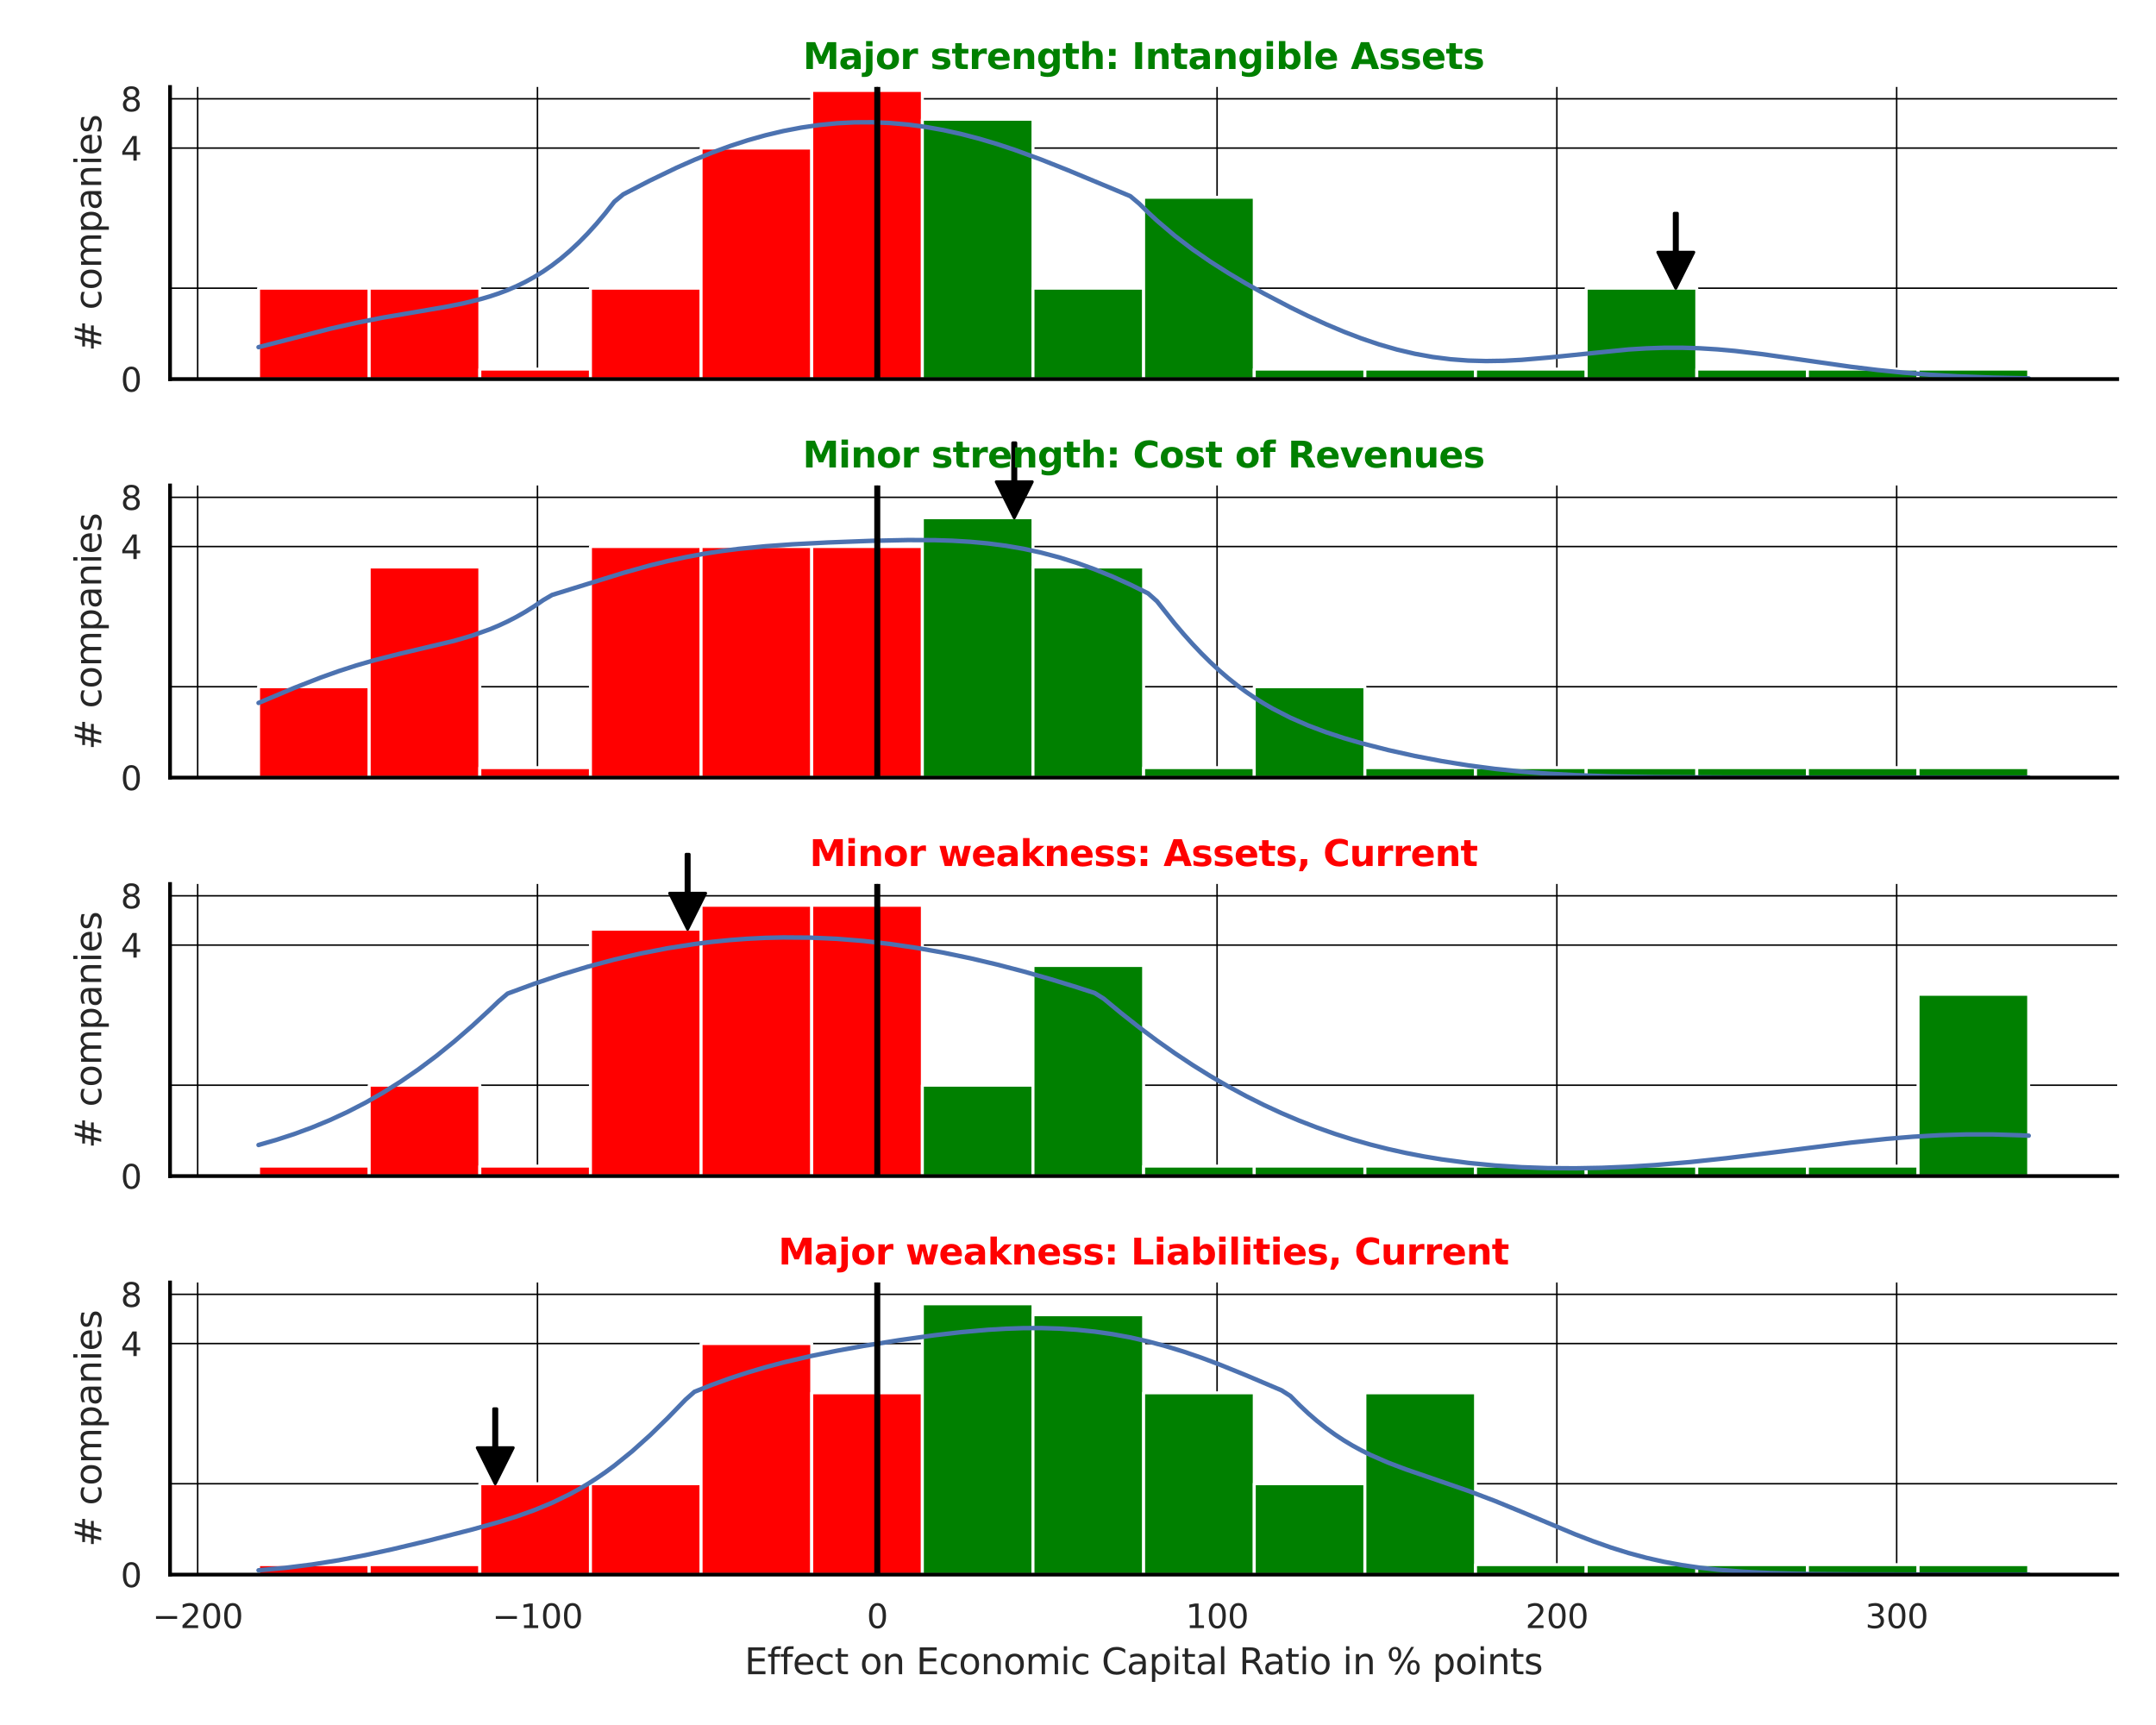 <?xml version="1.0" encoding="utf-8" standalone="no"?>
<!DOCTYPE svg PUBLIC "-//W3C//DTD SVG 1.1//EN"
  "http://www.w3.org/Graphics/SVG/1.1/DTD/svg11.dtd">
<svg xmlns:xlink="http://www.w3.org/1999/xlink" width="720pt" height="576pt" viewBox="0 0 720 576" xmlns="http://www.w3.org/2000/svg" version="1.1">
 <defs>
  <style type="text/css">*{stroke-linejoin: round; stroke-linecap: butt}</style>
 </defs>
 <g id="figure_1">
  <g id="patch_1">
   <path d="M 0 576 
L 720 576 
L 720 0 
L 0 0 
z
" style="fill: #ffffff"/>
  </g>
  <g id="axes_1">
   <g id="patch_2">
    <path d="M 56.79 126.585 
L 707.04 126.585 
L 707.04 29.04 
L 56.79 29.04 
z
" style="fill: #ffffff"/>
   </g>
   <g id="matplotlib.axis_1">
    <g id="xtick_1">
     <g id="line2d_1">
      <path d="M 66.013 126.585 
L 66.013 29.04 
" clip-path="url(#p1d809388d2)" style="fill: none; stroke: #000000; stroke-width: 0.5; stroke-linecap: round"/>
     </g>
    </g>
    <g id="xtick_2">
     <g id="line2d_2">
      <path d="M 179.489 126.585 
L 179.489 29.04 
" clip-path="url(#p1d809388d2)" style="fill: none; stroke: #000000; stroke-width: 0.5; stroke-linecap: round"/>
     </g>
    </g>
    <g id="xtick_3">
     <g id="line2d_3">
      <path d="M 292.966 126.585 
L 292.966 29.04 
" clip-path="url(#p1d809388d2)" style="fill: none; stroke: #000000; stroke-width: 0.5; stroke-linecap: round"/>
     </g>
    </g>
    <g id="xtick_4">
     <g id="line2d_4">
      <path d="M 406.443 126.585 
L 406.443 29.04 
" clip-path="url(#p1d809388d2)" style="fill: none; stroke: #000000; stroke-width: 0.5; stroke-linecap: round"/>
     </g>
    </g>
    <g id="xtick_5">
     <g id="line2d_5">
      <path d="M 519.919 126.585 
L 519.919 29.04 
" clip-path="url(#p1d809388d2)" style="fill: none; stroke: #000000; stroke-width: 0.5; stroke-linecap: round"/>
     </g>
    </g>
    <g id="xtick_6">
     <g id="line2d_6">
      <path d="M 633.396 126.585 
L 633.396 29.04 
" clip-path="url(#p1d809388d2)" style="fill: none; stroke: #000000; stroke-width: 0.5; stroke-linecap: round"/>
     </g>
    </g>
   </g>
   <g id="matplotlib.axis_2">
    <g id="ytick_1">
     <g id="line2d_7">
      <path d="M 56.79 126.585 
L 707.04 126.585 
" clip-path="url(#p1d809388d2)" style="fill: none; stroke: #000000; stroke-width: 0.5; stroke-linecap: round"/>
     </g>
     <g id="text_1">
      <!-- 0 -->
      <g style="fill: #262626" transform="translate(40.291 130.764) scale(0.11 -0.11)">
       <defs>
        <path id="DejaVuSans-30" d="M 2034 4250 
Q 1547 4250 1301 3770 
Q 1056 3291 1056 2328 
Q 1056 1369 1301 889 
Q 1547 409 2034 409 
Q 2525 409 2770 889 
Q 3016 1369 3016 2328 
Q 3016 3291 2770 3770 
Q 2525 4250 2034 4250 
z
M 2034 4750 
Q 2819 4750 3233 4129 
Q 3647 3509 3647 2328 
Q 3647 1150 3233 529 
Q 2819 -91 2034 -91 
Q 1250 -91 836 529 
Q 422 1150 422 2328 
Q 422 3509 836 4129 
Q 1250 4750 2034 4750 
z
" transform="scale(0.016)"/>
       </defs>
       <use xlink:href="#DejaVuSans-30"/>
      </g>
     </g>
    </g>
    <g id="ytick_2">
     <g id="line2d_8">
      <path d="M 56.79 49.438 
L 707.04 49.438 
" clip-path="url(#p1d809388d2)" style="fill: none; stroke: #000000; stroke-width: 0.5; stroke-linecap: round"/>
     </g>
     <g id="text_2">
      <!-- 4 -->
      <g style="fill: #262626" transform="translate(40.291 53.617) scale(0.11 -0.11)">
       <defs>
        <path id="DejaVuSans-34" d="M 2419 4116 
L 825 1625 
L 2419 1625 
L 2419 4116 
z
M 2253 4666 
L 3047 4666 
L 3047 1625 
L 3713 1625 
L 3713 1100 
L 3047 1100 
L 3047 0 
L 2419 0 
L 2419 1100 
L 313 1100 
L 313 1709 
L 2253 4666 
z
" transform="scale(0.016)"/>
       </defs>
       <use xlink:href="#DejaVuSans-34"/>
      </g>
     </g>
    </g>
    <g id="ytick_3">
     <g id="line2d_9">
      <path d="M 56.79 32.992 
L 707.04 32.992 
" clip-path="url(#p1d809388d2)" style="fill: none; stroke: #000000; stroke-width: 0.5; stroke-linecap: round"/>
     </g>
     <g id="text_3">
      <!-- 8 -->
      <g style="fill: #262626" transform="translate(40.291 37.171) scale(0.11 -0.11)">
       <defs>
        <path id="DejaVuSans-38" d="M 2034 2216 
Q 1584 2216 1326 1975 
Q 1069 1734 1069 1313 
Q 1069 891 1326 650 
Q 1584 409 2034 409 
Q 2484 409 2743 651 
Q 3003 894 3003 1313 
Q 3003 1734 2745 1975 
Q 2488 2216 2034 2216 
z
M 1403 2484 
Q 997 2584 770 2862 
Q 544 3141 544 3541 
Q 544 4100 942 4425 
Q 1341 4750 2034 4750 
Q 2731 4750 3128 4425 
Q 3525 4100 3525 3541 
Q 3525 3141 3298 2862 
Q 3072 2584 2669 2484 
Q 3125 2378 3379 2068 
Q 3634 1759 3634 1313 
Q 3634 634 3220 271 
Q 2806 -91 2034 -91 
Q 1263 -91 848 271 
Q 434 634 434 1313 
Q 434 1759 690 2068 
Q 947 2378 1403 2484 
z
M 1172 3481 
Q 1172 3119 1398 2916 
Q 1625 2713 2034 2713 
Q 2441 2713 2670 2916 
Q 2900 3119 2900 3481 
Q 2900 3844 2670 4047 
Q 2441 4250 2034 4250 
Q 1625 4250 1398 4047 
Q 1172 3844 1172 3481 
z
" transform="scale(0.016)"/>
       </defs>
       <use xlink:href="#DejaVuSans-38"/>
      </g>
     </g>
    </g>
    <g id="ytick_4">
     <g id="line2d_10">
      <path d="M 56.79 96.234 
L 707.04 96.234 
" clip-path="url(#p1d809388d2)" style="fill: none; stroke: #000000; stroke-width: 0.5; stroke-linecap: round"/>
     </g>
    </g>
    <g id="text_4">
     <!-- # companies -->
     <g style="fill: #262626" transform="translate(33.796 117.335) rotate(-90) scale(0.12 -0.12)">
      <defs>
       <path id="DejaVuSans-23" d="M 3272 2816 
L 2363 2816 
L 2100 1772 
L 3016 1772 
L 3272 2816 
z
M 2803 4594 
L 2478 3297 
L 3391 3297 
L 3719 4594 
L 4219 4594 
L 3897 3297 
L 4872 3297 
L 4872 2816 
L 3775 2816 
L 3519 1772 
L 4513 1772 
L 4513 1294 
L 3397 1294 
L 3072 0 
L 2572 0 
L 2894 1294 
L 1978 1294 
L 1656 0 
L 1153 0 
L 1478 1294 
L 494 1294 
L 494 1772 
L 1594 1772 
L 1856 2816 
L 850 2816 
L 850 3297 
L 1978 3297 
L 2297 4594 
L 2803 4594 
z
" transform="scale(0.016)"/>
       <path id="DejaVuSans-20" transform="scale(0.016)"/>
       <path id="DejaVuSans-63" d="M 3122 3366 
L 3122 2828 
Q 2878 2963 2633 3030 
Q 2388 3097 2138 3097 
Q 1578 3097 1268 2742 
Q 959 2388 959 1747 
Q 959 1106 1268 751 
Q 1578 397 2138 397 
Q 2388 397 2633 464 
Q 2878 531 3122 666 
L 3122 134 
Q 2881 22 2623 -34 
Q 2366 -91 2075 -91 
Q 1284 -91 818 406 
Q 353 903 353 1747 
Q 353 2603 823 3093 
Q 1294 3584 2113 3584 
Q 2378 3584 2631 3529 
Q 2884 3475 3122 3366 
z
" transform="scale(0.016)"/>
       <path id="DejaVuSans-6f" d="M 1959 3097 
Q 1497 3097 1228 2736 
Q 959 2375 959 1747 
Q 959 1119 1226 758 
Q 1494 397 1959 397 
Q 2419 397 2687 759 
Q 2956 1122 2956 1747 
Q 2956 2369 2687 2733 
Q 2419 3097 1959 3097 
z
M 1959 3584 
Q 2709 3584 3137 3096 
Q 3566 2609 3566 1747 
Q 3566 888 3137 398 
Q 2709 -91 1959 -91 
Q 1206 -91 779 398 
Q 353 888 353 1747 
Q 353 2609 779 3096 
Q 1206 3584 1959 3584 
z
" transform="scale(0.016)"/>
       <path id="DejaVuSans-6d" d="M 3328 2828 
Q 3544 3216 3844 3400 
Q 4144 3584 4550 3584 
Q 5097 3584 5394 3201 
Q 5691 2819 5691 2113 
L 5691 0 
L 5113 0 
L 5113 2094 
Q 5113 2597 4934 2840 
Q 4756 3084 4391 3084 
Q 3944 3084 3684 2787 
Q 3425 2491 3425 1978 
L 3425 0 
L 2847 0 
L 2847 2094 
Q 2847 2600 2669 2842 
Q 2491 3084 2119 3084 
Q 1678 3084 1418 2786 
Q 1159 2488 1159 1978 
L 1159 0 
L 581 0 
L 581 3500 
L 1159 3500 
L 1159 2956 
Q 1356 3278 1631 3431 
Q 1906 3584 2284 3584 
Q 2666 3584 2933 3390 
Q 3200 3197 3328 2828 
z
" transform="scale(0.016)"/>
       <path id="DejaVuSans-70" d="M 1159 525 
L 1159 -1331 
L 581 -1331 
L 581 3500 
L 1159 3500 
L 1159 2969 
Q 1341 3281 1617 3432 
Q 1894 3584 2278 3584 
Q 2916 3584 3314 3078 
Q 3713 2572 3713 1747 
Q 3713 922 3314 415 
Q 2916 -91 2278 -91 
Q 1894 -91 1617 61 
Q 1341 213 1159 525 
z
M 3116 1747 
Q 3116 2381 2855 2742 
Q 2594 3103 2138 3103 
Q 1681 3103 1420 2742 
Q 1159 2381 1159 1747 
Q 1159 1113 1420 752 
Q 1681 391 2138 391 
Q 2594 391 2855 752 
Q 3116 1113 3116 1747 
z
" transform="scale(0.016)"/>
       <path id="DejaVuSans-61" d="M 2194 1759 
Q 1497 1759 1228 1600 
Q 959 1441 959 1056 
Q 959 750 1161 570 
Q 1363 391 1709 391 
Q 2188 391 2477 730 
Q 2766 1069 2766 1631 
L 2766 1759 
L 2194 1759 
z
M 3341 1997 
L 3341 0 
L 2766 0 
L 2766 531 
Q 2569 213 2275 61 
Q 1981 -91 1556 -91 
Q 1019 -91 701 211 
Q 384 513 384 1019 
Q 384 1609 779 1909 
Q 1175 2209 1959 2209 
L 2766 2209 
L 2766 2266 
Q 2766 2663 2505 2880 
Q 2244 3097 1772 3097 
Q 1472 3097 1187 3025 
Q 903 2953 641 2809 
L 641 3341 
Q 956 3463 1253 3523 
Q 1550 3584 1831 3584 
Q 2591 3584 2966 3190 
Q 3341 2797 3341 1997 
z
" transform="scale(0.016)"/>
       <path id="DejaVuSans-6e" d="M 3513 2113 
L 3513 0 
L 2938 0 
L 2938 2094 
Q 2938 2591 2744 2837 
Q 2550 3084 2163 3084 
Q 1697 3084 1428 2787 
Q 1159 2491 1159 1978 
L 1159 0 
L 581 0 
L 581 3500 
L 1159 3500 
L 1159 2956 
Q 1366 3272 1645 3428 
Q 1925 3584 2291 3584 
Q 2894 3584 3203 3211 
Q 3513 2838 3513 2113 
z
" transform="scale(0.016)"/>
       <path id="DejaVuSans-69" d="M 603 3500 
L 1178 3500 
L 1178 0 
L 603 0 
L 603 3500 
z
M 603 4863 
L 1178 4863 
L 1178 4134 
L 603 4134 
L 603 4863 
z
" transform="scale(0.016)"/>
       <path id="DejaVuSans-65" d="M 3597 1894 
L 3597 1613 
L 953 1613 
Q 991 1019 1311 708 
Q 1631 397 2203 397 
Q 2534 397 2845 478 
Q 3156 559 3463 722 
L 3463 178 
Q 3153 47 2828 -22 
Q 2503 -91 2169 -91 
Q 1331 -91 842 396 
Q 353 884 353 1716 
Q 353 2575 817 3079 
Q 1281 3584 2069 3584 
Q 2775 3584 3186 3129 
Q 3597 2675 3597 1894 
z
M 3022 2063 
Q 3016 2534 2758 2815 
Q 2500 3097 2075 3097 
Q 1594 3097 1305 2825 
Q 1016 2553 972 2059 
L 3022 2063 
z
" transform="scale(0.016)"/>
       <path id="DejaVuSans-73" d="M 2834 3397 
L 2834 2853 
Q 2591 2978 2328 3040 
Q 2066 3103 1784 3103 
Q 1356 3103 1142 2972 
Q 928 2841 928 2578 
Q 928 2378 1081 2264 
Q 1234 2150 1697 2047 
L 1894 2003 
Q 2506 1872 2764 1633 
Q 3022 1394 3022 966 
Q 3022 478 2636 193 
Q 2250 -91 1575 -91 
Q 1294 -91 989 -36 
Q 684 19 347 128 
L 347 722 
Q 666 556 975 473 
Q 1284 391 1588 391 
Q 1994 391 2212 530 
Q 2431 669 2431 922 
Q 2431 1156 2273 1281 
Q 2116 1406 1581 1522 
L 1381 1569 
Q 847 1681 609 1914 
Q 372 2147 372 2553 
Q 372 3047 722 3315 
Q 1072 3584 1716 3584 
Q 2034 3584 2315 3537 
Q 2597 3491 2834 3397 
z
" transform="scale(0.016)"/>
      </defs>
      <use xlink:href="#DejaVuSans-23"/>
      <use xlink:href="#DejaVuSans-20" x="83.789"/>
      <use xlink:href="#DejaVuSans-63" x="115.576"/>
      <use xlink:href="#DejaVuSans-6f" x="170.557"/>
      <use xlink:href="#DejaVuSans-6d" x="231.738"/>
      <use xlink:href="#DejaVuSans-70" x="329.15"/>
      <use xlink:href="#DejaVuSans-61" x="392.627"/>
      <use xlink:href="#DejaVuSans-6e" x="453.906"/>
      <use xlink:href="#DejaVuSans-69" x="517.285"/>
      <use xlink:href="#DejaVuSans-65" x="545.068"/>
      <use xlink:href="#DejaVuSans-73" x="606.592"/>
     </g>
    </g>
   </g>
   <g id="patch_3">
    <path d="M 86.347 126.585 
L 123.293 126.585 
L 123.293 96.234 
L 86.347 96.234 
z
" clip-path="url(#p1d809388d2)" style="fill: #ff0000; stroke: #ffffff; stroke-linejoin: miter"/>
   </g>
   <g id="patch_4">
    <path d="M 123.293 126.585 
L 160.239 126.585 
L 160.239 96.234 
L 123.293 96.234 
z
" clip-path="url(#p1d809388d2)" style="fill: #ff0000; stroke: #ffffff; stroke-linejoin: miter"/>
   </g>
   <g id="patch_5">
    <path d="M 160.239 126.585 
L 197.185 126.585 
L 197.185 123.251 
L 160.239 123.251 
z
" clip-path="url(#p1d809388d2)" style="fill: #ff0000; stroke: #ffffff; stroke-linejoin: miter"/>
   </g>
   <g id="patch_6">
    <path d="M 197.185 126.585 
L 234.131 126.585 
L 234.131 96.234 
L 197.185 96.234 
z
" clip-path="url(#p1d809388d2)" style="fill: #ff0000; stroke: #ffffff; stroke-linejoin: miter"/>
   </g>
   <g id="patch_7">
    <path d="M 234.131 126.585 
L 271.077 126.585 
L 271.077 49.438 
L 234.131 49.438 
z
" clip-path="url(#p1d809388d2)" style="fill: #ff0000; stroke: #ffffff; stroke-linejoin: miter"/>
   </g>
   <g id="patch_8">
    <path d="M 271.077 126.585 
L 308.023 126.585 
L 308.023 30.198 
L 271.077 30.198 
z
" clip-path="url(#p1d809388d2)" style="fill: #ff0000; stroke: #ffffff; stroke-linejoin: miter"/>
   </g>
   <g id="patch_9">
    <path d="M 308.023 126.585 
L 344.969 126.585 
L 344.969 39.818 
L 308.023 39.818 
z
" clip-path="url(#p1d809388d2)" style="fill: #008000; stroke: #ffffff; stroke-linejoin: miter"/>
   </g>
   <g id="patch_10">
    <path d="M 344.969 126.585 
L 381.915 126.585 
L 381.915 96.234 
L 344.969 96.234 
z
" clip-path="url(#p1d809388d2)" style="fill: #008000; stroke: #ffffff; stroke-linejoin: miter"/>
   </g>
   <g id="patch_11">
    <path d="M 381.915 126.585 
L 418.861 126.585 
L 418.861 65.883 
L 381.915 65.883 
z
" clip-path="url(#p1d809388d2)" style="fill: #008000; stroke: #ffffff; stroke-linejoin: miter"/>
   </g>
   <g id="patch_12">
    <path d="M 418.861 126.585 
L 455.807 126.585 
L 455.807 123.251 
L 418.861 123.251 
z
" clip-path="url(#p1d809388d2)" style="fill: #008000; stroke: #ffffff; stroke-linejoin: miter"/>
   </g>
   <g id="patch_13">
    <path d="M 455.807 126.585 
L 492.753 126.585 
L 492.753 123.251 
L 455.807 123.251 
z
" clip-path="url(#p1d809388d2)" style="fill: #008000; stroke: #ffffff; stroke-linejoin: miter"/>
   </g>
   <g id="patch_14">
    <path d="M 492.753 126.585 
L 529.699 126.585 
L 529.699 123.251 
L 492.753 123.251 
z
" clip-path="url(#p1d809388d2)" style="fill: #008000; stroke: #ffffff; stroke-linejoin: miter"/>
   </g>
   <g id="patch_15">
    <path d="M 529.699 126.585 
L 566.645 126.585 
L 566.645 96.234 
L 529.699 96.234 
z
" clip-path="url(#p1d809388d2)" style="fill: #008000; stroke: #ffffff; stroke-linejoin: miter"/>
   </g>
   <g id="patch_16">
    <path d="M 566.645 126.585 
L 603.591 126.585 
L 603.591 123.251 
L 566.645 123.251 
z
" clip-path="url(#p1d809388d2)" style="fill: #008000; stroke: #ffffff; stroke-linejoin: miter"/>
   </g>
   <g id="patch_17">
    <path d="M 603.591 126.585 
L 640.537 126.585 
L 640.537 123.251 
L 603.591 123.251 
z
" clip-path="url(#p1d809388d2)" style="fill: #008000; stroke: #ffffff; stroke-linejoin: miter"/>
   </g>
   <g id="patch_18">
    <path d="M 640.537 126.585 
L 677.483 126.585 
L 677.483 123.251 
L 640.537 123.251 
z
" clip-path="url(#p1d809388d2)" style="fill: #008000; stroke: #ffffff; stroke-linejoin: miter"/>
   </g>
   <g id="line2d_11">
    <path d="M 86.347 115.916 
L 110.111 109.808 
L 119.023 107.795 
L 127.934 106.042 
L 139.816 104.014 
L 148.728 102.489 
L 154.669 101.303 
L 160.61 99.845 
L 163.581 98.973 
L 166.551 97.982 
L 169.522 96.855 
L 172.492 95.573 
L 175.463 94.121 
L 178.433 92.482 
L 181.404 90.64 
L 184.374 88.581 
L 187.345 86.294 
L 190.316 83.767 
L 193.286 80.992 
L 196.257 77.964 
L 199.227 74.679 
L 202.198 71.136 
L 205.168 67.339 
L 208.139 64.892 
L 217.05 60.296 
L 225.962 55.999 
L 231.903 53.365 
L 237.844 50.947 
L 243.785 48.765 
L 249.726 46.832 
L 255.667 45.158 
L 261.608 43.75 
L 267.549 42.612 
L 273.49 41.749 
L 279.432 41.162 
L 285.373 40.854 
L 291.314 40.824 
L 297.255 41.071 
L 303.196 41.594 
L 309.137 42.386 
L 315.078 43.442 
L 321.019 44.752 
L 326.96 46.3 
L 332.901 48.07 
L 338.842 50.039 
L 347.754 53.305 
L 356.665 56.845 
L 377.459 65.496 
L 380.43 67.987 
L 383.4 70.912 
L 386.371 73.667 
L 392.312 78.722 
L 398.253 83.251 
L 404.194 87.358 
L 410.135 91.135 
L 416.076 94.656 
L 422.017 97.974 
L 430.929 102.633 
L 436.87 105.532 
L 442.811 108.249 
L 448.752 110.759 
L 454.693 113.029 
L 460.634 115.031 
L 466.575 116.738 
L 472.516 118.132 
L 478.457 119.205 
L 484.398 119.957 
L 490.34 120.402 
L 496.281 120.561 
L 502.222 120.467 
L 508.163 120.159 
L 517.074 119.402 
L 543.809 116.691 
L 549.75 116.325 
L 555.691 116.126 
L 561.632 116.113 
L 567.573 116.293 
L 573.514 116.658 
L 579.456 117.19 
L 588.367 118.239 
L 600.249 119.921 
L 618.072 122.469 
L 626.984 123.553 
L 635.896 124.447 
L 644.807 125.141 
L 653.719 125.651 
L 665.601 126.097 
L 677.483 126.349 
L 677.483 126.349 
" clip-path="url(#p1d809388d2)" style="fill: none; stroke: #4c72b0; stroke-width: 1.5; stroke-linecap: round"/>
   </g>
   <g id="line2d_12">
    <path d="M 292.966 126.585 
L 292.966 29.04 
" clip-path="url(#p1d809388d2)" style="fill: none; stroke: #000000; stroke-width: 2; stroke-linecap: round"/>
   </g>
   <g id="patch_19">
    <path d="M 56.79 126.585 
L 56.79 29.04 
" style="fill: none; stroke: #000000; stroke-width: 1.25; stroke-linejoin: miter; stroke-linecap: square"/>
   </g>
   <g id="patch_20">
    <path d="M 56.79 126.585 
L 707.04 126.585 
" style="fill: none; stroke: #000000; stroke-width: 1.25; stroke-linejoin: miter; stroke-linecap: square"/>
   </g>
   <g id="patch_21">
    <path d="M 560.138 71.234 
Q 560.138 77.733 560.138 84.232 
L 565.638 84.232 
Q 562.638 90.233 559.638 96.234 
Q 556.638 90.233 553.638 84.232 
L 559.138 84.232 
Q 559.138 77.733 559.138 71.234 
L 560.138 71.234 
z
" style="stroke: #000000; stroke-linecap: round"/>
   </g>
   <g id="text_5">
    <!-- Major strength: Intangible Assets -->
    <g style="fill: #008000" transform="translate(268.162 23.04) scale(0.12 -0.12)">
     <defs>
      <path id="DejaVuSans-Bold-4d" d="M 588 4666 
L 2119 4666 
L 3181 2169 
L 4250 4666 
L 5778 4666 
L 5778 0 
L 4641 0 
L 4641 3413 
L 3566 897 
L 2803 897 
L 1728 3413 
L 1728 0 
L 588 0 
L 588 4666 
z
" transform="scale(0.016)"/>
      <path id="DejaVuSans-Bold-61" d="M 2106 1575 
Q 1756 1575 1579 1456 
Q 1403 1338 1403 1106 
Q 1403 894 1545 773 
Q 1688 653 1941 653 
Q 2256 653 2472 879 
Q 2688 1106 2688 1447 
L 2688 1575 
L 2106 1575 
z
M 3816 1997 
L 3816 0 
L 2688 0 
L 2688 519 
Q 2463 200 2181 54 
Q 1900 -91 1497 -91 
Q 953 -91 614 226 
Q 275 544 275 1050 
Q 275 1666 698 1953 
Q 1122 2241 2028 2241 
L 2688 2241 
L 2688 2328 
Q 2688 2594 2478 2717 
Q 2269 2841 1825 2841 
Q 1466 2841 1156 2769 
Q 847 2697 581 2553 
L 581 3406 
Q 941 3494 1303 3539 
Q 1666 3584 2028 3584 
Q 2975 3584 3395 3211 
Q 3816 2838 3816 1997 
z
" transform="scale(0.016)"/>
      <path id="DejaVuSans-Bold-6a" d="M 538 3500 
L 1656 3500 
L 1656 63 
Q 1656 -641 1318 -1011 
Q 981 -1381 341 -1381 
L -213 -1381 
L -213 -647 
L -19 -647 
Q 300 -647 419 -503 
Q 538 -359 538 63 
L 538 3500 
z
M 538 4863 
L 1656 4863 
L 1656 3950 
L 538 3950 
L 538 4863 
z
" transform="scale(0.016)"/>
      <path id="DejaVuSans-Bold-6f" d="M 2203 2784 
Q 1831 2784 1636 2517 
Q 1441 2250 1441 1747 
Q 1441 1244 1636 976 
Q 1831 709 2203 709 
Q 2569 709 2762 976 
Q 2956 1244 2956 1747 
Q 2956 2250 2762 2517 
Q 2569 2784 2203 2784 
z
M 2203 3584 
Q 3106 3584 3614 3096 
Q 4122 2609 4122 1747 
Q 4122 884 3614 396 
Q 3106 -91 2203 -91 
Q 1297 -91 786 396 
Q 275 884 275 1747 
Q 275 2609 786 3096 
Q 1297 3584 2203 3584 
z
" transform="scale(0.016)"/>
      <path id="DejaVuSans-Bold-72" d="M 3138 2547 
Q 2991 2616 2845 2648 
Q 2700 2681 2553 2681 
Q 2122 2681 1889 2404 
Q 1656 2128 1656 1613 
L 1656 0 
L 538 0 
L 538 3500 
L 1656 3500 
L 1656 2925 
Q 1872 3269 2151 3426 
Q 2431 3584 2822 3584 
Q 2878 3584 2943 3579 
Q 3009 3575 3134 3559 
L 3138 2547 
z
" transform="scale(0.016)"/>
      <path id="DejaVuSans-Bold-20" transform="scale(0.016)"/>
      <path id="DejaVuSans-Bold-73" d="M 3272 3391 
L 3272 2541 
Q 2913 2691 2578 2766 
Q 2244 2841 1947 2841 
Q 1628 2841 1473 2761 
Q 1319 2681 1319 2516 
Q 1319 2381 1436 2309 
Q 1553 2238 1856 2203 
L 2053 2175 
Q 2913 2066 3209 1816 
Q 3506 1566 3506 1031 
Q 3506 472 3093 190 
Q 2681 -91 1863 -91 
Q 1516 -91 1145 -36 
Q 775 19 384 128 
L 384 978 
Q 719 816 1070 734 
Q 1422 653 1784 653 
Q 2113 653 2278 743 
Q 2444 834 2444 1013 
Q 2444 1163 2330 1236 
Q 2216 1309 1875 1350 
L 1678 1375 
Q 931 1469 631 1722 
Q 331 1975 331 2491 
Q 331 3047 712 3315 
Q 1094 3584 1881 3584 
Q 2191 3584 2531 3537 
Q 2872 3491 3272 3391 
z
" transform="scale(0.016)"/>
      <path id="DejaVuSans-Bold-74" d="M 1759 4494 
L 1759 3500 
L 2913 3500 
L 2913 2700 
L 1759 2700 
L 1759 1216 
Q 1759 972 1856 886 
Q 1953 800 2241 800 
L 2816 800 
L 2816 0 
L 1856 0 
Q 1194 0 917 276 
Q 641 553 641 1216 
L 641 2700 
L 84 2700 
L 84 3500 
L 641 3500 
L 641 4494 
L 1759 4494 
z
" transform="scale(0.016)"/>
      <path id="DejaVuSans-Bold-65" d="M 4031 1759 
L 4031 1441 
L 1416 1441 
Q 1456 1047 1700 850 
Q 1944 653 2381 653 
Q 2734 653 3104 758 
Q 3475 863 3866 1075 
L 3866 213 
Q 3469 63 3072 -14 
Q 2675 -91 2278 -91 
Q 1328 -91 801 392 
Q 275 875 275 1747 
Q 275 2603 792 3093 
Q 1309 3584 2216 3584 
Q 3041 3584 3536 3087 
Q 4031 2591 4031 1759 
z
M 2881 2131 
Q 2881 2450 2695 2645 
Q 2509 2841 2209 2841 
Q 1884 2841 1681 2658 
Q 1478 2475 1428 2131 
L 2881 2131 
z
" transform="scale(0.016)"/>
      <path id="DejaVuSans-Bold-6e" d="M 4056 2131 
L 4056 0 
L 2931 0 
L 2931 347 
L 2931 1631 
Q 2931 2084 2911 2256 
Q 2891 2428 2841 2509 
Q 2775 2619 2662 2680 
Q 2550 2741 2406 2741 
Q 2056 2741 1856 2470 
Q 1656 2200 1656 1722 
L 1656 0 
L 538 0 
L 538 3500 
L 1656 3500 
L 1656 2988 
Q 1909 3294 2193 3439 
Q 2478 3584 2822 3584 
Q 3428 3584 3742 3212 
Q 4056 2841 4056 2131 
z
" transform="scale(0.016)"/>
      <path id="DejaVuSans-Bold-67" d="M 2919 594 
Q 2688 288 2409 144 
Q 2131 0 1766 0 
Q 1125 0 706 504 
Q 288 1009 288 1791 
Q 288 2575 706 3076 
Q 1125 3578 1766 3578 
Q 2131 3578 2409 3434 
Q 2688 3291 2919 2981 
L 2919 3500 
L 4044 3500 
L 4044 353 
Q 4044 -491 3511 -936 
Q 2978 -1381 1966 -1381 
Q 1638 -1381 1331 -1331 
Q 1025 -1281 716 -1178 
L 716 -306 
Q 1009 -475 1290 -558 
Q 1572 -641 1856 -641 
Q 2406 -641 2662 -400 
Q 2919 -159 2919 353 
L 2919 594 
z
M 2181 2772 
Q 1834 2772 1640 2515 
Q 1447 2259 1447 1791 
Q 1447 1309 1634 1061 
Q 1822 813 2181 813 
Q 2531 813 2725 1069 
Q 2919 1325 2919 1791 
Q 2919 2259 2725 2515 
Q 2531 2772 2181 2772 
z
" transform="scale(0.016)"/>
      <path id="DejaVuSans-Bold-68" d="M 4056 2131 
L 4056 0 
L 2931 0 
L 2931 347 
L 2931 1625 
Q 2931 2084 2911 2256 
Q 2891 2428 2841 2509 
Q 2775 2619 2662 2680 
Q 2550 2741 2406 2741 
Q 2056 2741 1856 2470 
Q 1656 2200 1656 1722 
L 1656 0 
L 538 0 
L 538 4863 
L 1656 4863 
L 1656 2988 
Q 1909 3294 2193 3439 
Q 2478 3584 2822 3584 
Q 3428 3584 3742 3212 
Q 4056 2841 4056 2131 
z
" transform="scale(0.016)"/>
      <path id="DejaVuSans-Bold-3a" d="M 716 3500 
L 1844 3500 
L 1844 2291 
L 716 2291 
L 716 3500 
z
M 716 1209 
L 1844 1209 
L 1844 0 
L 716 0 
L 716 1209 
z
" transform="scale(0.016)"/>
      <path id="DejaVuSans-Bold-49" d="M 588 4666 
L 1791 4666 
L 1791 0 
L 588 0 
L 588 4666 
z
" transform="scale(0.016)"/>
      <path id="DejaVuSans-Bold-69" d="M 538 3500 
L 1656 3500 
L 1656 0 
L 538 0 
L 538 3500 
z
M 538 4863 
L 1656 4863 
L 1656 3950 
L 538 3950 
L 538 4863 
z
" transform="scale(0.016)"/>
      <path id="DejaVuSans-Bold-62" d="M 2400 722 
Q 2759 722 2948 984 
Q 3138 1247 3138 1747 
Q 3138 2247 2948 2509 
Q 2759 2772 2400 2772 
Q 2041 2772 1848 2508 
Q 1656 2244 1656 1747 
Q 1656 1250 1848 986 
Q 2041 722 2400 722 
z
M 1656 2988 
Q 1888 3294 2169 3439 
Q 2450 3584 2816 3584 
Q 3463 3584 3878 3070 
Q 4294 2556 4294 1747 
Q 4294 938 3878 423 
Q 3463 -91 2816 -91 
Q 2450 -91 2169 54 
Q 1888 200 1656 506 
L 1656 0 
L 538 0 
L 538 4863 
L 1656 4863 
L 1656 2988 
z
" transform="scale(0.016)"/>
      <path id="DejaVuSans-Bold-6c" d="M 538 4863 
L 1656 4863 
L 1656 0 
L 538 0 
L 538 4863 
z
" transform="scale(0.016)"/>
      <path id="DejaVuSans-Bold-41" d="M 3419 850 
L 1538 850 
L 1241 0 
L 31 0 
L 1759 4666 
L 3194 4666 
L 4922 0 
L 3713 0 
L 3419 850 
z
M 1838 1716 
L 3116 1716 
L 2478 3572 
L 1838 1716 
z
" transform="scale(0.016)"/>
     </defs>
     <use xlink:href="#DejaVuSans-Bold-4d"/>
     <use xlink:href="#DejaVuSans-Bold-61" x="99.512"/>
     <use xlink:href="#DejaVuSans-Bold-6a" x="166.992"/>
     <use xlink:href="#DejaVuSans-Bold-6f" x="201.27"/>
     <use xlink:href="#DejaVuSans-Bold-72" x="269.971"/>
     <use xlink:href="#DejaVuSans-Bold-20" x="319.287"/>
     <use xlink:href="#DejaVuSans-Bold-73" x="354.102"/>
     <use xlink:href="#DejaVuSans-Bold-74" x="413.623"/>
     <use xlink:href="#DejaVuSans-Bold-72" x="461.426"/>
     <use xlink:href="#DejaVuSans-Bold-65" x="510.742"/>
     <use xlink:href="#DejaVuSans-Bold-6e" x="578.564"/>
     <use xlink:href="#DejaVuSans-Bold-67" x="649.756"/>
     <use xlink:href="#DejaVuSans-Bold-74" x="721.338"/>
     <use xlink:href="#DejaVuSans-Bold-68" x="769.141"/>
     <use xlink:href="#DejaVuSans-Bold-3a" x="840.332"/>
     <use xlink:href="#DejaVuSans-Bold-20" x="880.322"/>
     <use xlink:href="#DejaVuSans-Bold-49" x="915.137"/>
     <use xlink:href="#DejaVuSans-Bold-6e" x="952.344"/>
     <use xlink:href="#DejaVuSans-Bold-74" x="1023.535"/>
     <use xlink:href="#DejaVuSans-Bold-61" x="1071.338"/>
     <use xlink:href="#DejaVuSans-Bold-6e" x="1138.818"/>
     <use xlink:href="#DejaVuSans-Bold-67" x="1210.01"/>
     <use xlink:href="#DejaVuSans-Bold-69" x="1281.592"/>
     <use xlink:href="#DejaVuSans-Bold-62" x="1315.869"/>
     <use xlink:href="#DejaVuSans-Bold-6c" x="1387.451"/>
     <use xlink:href="#DejaVuSans-Bold-65" x="1421.729"/>
     <use xlink:href="#DejaVuSans-Bold-20" x="1489.551"/>
     <use xlink:href="#DejaVuSans-Bold-41" x="1524.365"/>
     <use xlink:href="#DejaVuSans-Bold-73" x="1601.758"/>
     <use xlink:href="#DejaVuSans-Bold-73" x="1661.279"/>
     <use xlink:href="#DejaVuSans-Bold-65" x="1720.801"/>
     <use xlink:href="#DejaVuSans-Bold-74" x="1788.623"/>
     <use xlink:href="#DejaVuSans-Bold-73" x="1836.426"/>
    </g>
   </g>
  </g>
  <g id="axes_2">
   <g id="patch_22">
    <path d="M 56.79 259.65 
L 707.04 259.65 
L 707.04 162.105 
L 56.79 162.105 
z
" style="fill: #ffffff"/>
   </g>
   <g id="matplotlib.axis_3">
    <g id="xtick_7">
     <g id="line2d_13">
      <path d="M 66.013 259.65 
L 66.013 162.105 
" clip-path="url(#p89f8fd7b0b)" style="fill: none; stroke: #000000; stroke-width: 0.5; stroke-linecap: round"/>
     </g>
    </g>
    <g id="xtick_8">
     <g id="line2d_14">
      <path d="M 179.489 259.65 
L 179.489 162.105 
" clip-path="url(#p89f8fd7b0b)" style="fill: none; stroke: #000000; stroke-width: 0.5; stroke-linecap: round"/>
     </g>
    </g>
    <g id="xtick_9">
     <g id="line2d_15">
      <path d="M 292.966 259.65 
L 292.966 162.105 
" clip-path="url(#p89f8fd7b0b)" style="fill: none; stroke: #000000; stroke-width: 0.5; stroke-linecap: round"/>
     </g>
    </g>
    <g id="xtick_10">
     <g id="line2d_16">
      <path d="M 406.443 259.65 
L 406.443 162.105 
" clip-path="url(#p89f8fd7b0b)" style="fill: none; stroke: #000000; stroke-width: 0.5; stroke-linecap: round"/>
     </g>
    </g>
    <g id="xtick_11">
     <g id="line2d_17">
      <path d="M 519.919 259.65 
L 519.919 162.105 
" clip-path="url(#p89f8fd7b0b)" style="fill: none; stroke: #000000; stroke-width: 0.5; stroke-linecap: round"/>
     </g>
    </g>
    <g id="xtick_12">
     <g id="line2d_18">
      <path d="M 633.396 259.65 
L 633.396 162.105 
" clip-path="url(#p89f8fd7b0b)" style="fill: none; stroke: #000000; stroke-width: 0.5; stroke-linecap: round"/>
     </g>
    </g>
   </g>
   <g id="matplotlib.axis_4">
    <g id="ytick_5">
     <g id="line2d_19">
      <path d="M 56.79 259.65 
L 707.04 259.65 
" clip-path="url(#p89f8fd7b0b)" style="fill: none; stroke: #000000; stroke-width: 0.5; stroke-linecap: round"/>
     </g>
     <g id="text_6">
      <!-- 0 -->
      <g style="fill: #262626" transform="translate(40.291 263.829) scale(0.11 -0.11)">
       <use xlink:href="#DejaVuSans-30"/>
      </g>
     </g>
    </g>
    <g id="ytick_6">
     <g id="line2d_20">
      <path d="M 56.79 182.503 
L 707.04 182.503 
" clip-path="url(#p89f8fd7b0b)" style="fill: none; stroke: #000000; stroke-width: 0.5; stroke-linecap: round"/>
     </g>
     <g id="text_7">
      <!-- 4 -->
      <g style="fill: #262626" transform="translate(40.291 186.682) scale(0.11 -0.11)">
       <use xlink:href="#DejaVuSans-34"/>
      </g>
     </g>
    </g>
    <g id="ytick_7">
     <g id="line2d_21">
      <path d="M 56.79 166.057 
L 707.04 166.057 
" clip-path="url(#p89f8fd7b0b)" style="fill: none; stroke: #000000; stroke-width: 0.5; stroke-linecap: round"/>
     </g>
     <g id="text_8">
      <!-- 8 -->
      <g style="fill: #262626" transform="translate(40.291 170.236) scale(0.11 -0.11)">
       <use xlink:href="#DejaVuSans-38"/>
      </g>
     </g>
    </g>
    <g id="ytick_8">
     <g id="line2d_22">
      <path d="M 56.79 229.299 
L 707.04 229.299 
" clip-path="url(#p89f8fd7b0b)" style="fill: none; stroke: #000000; stroke-width: 0.5; stroke-linecap: round"/>
     </g>
    </g>
    <g id="text_9">
     <!-- # companies -->
     <g style="fill: #262626" transform="translate(33.796 250.4) rotate(-90) scale(0.12 -0.12)">
      <use xlink:href="#DejaVuSans-23"/>
      <use xlink:href="#DejaVuSans-20" x="83.789"/>
      <use xlink:href="#DejaVuSans-63" x="115.576"/>
      <use xlink:href="#DejaVuSans-6f" x="170.557"/>
      <use xlink:href="#DejaVuSans-6d" x="231.738"/>
      <use xlink:href="#DejaVuSans-70" x="329.15"/>
      <use xlink:href="#DejaVuSans-61" x="392.627"/>
      <use xlink:href="#DejaVuSans-6e" x="453.906"/>
      <use xlink:href="#DejaVuSans-69" x="517.285"/>
      <use xlink:href="#DejaVuSans-65" x="545.068"/>
      <use xlink:href="#DejaVuSans-73" x="606.592"/>
     </g>
    </g>
   </g>
   <g id="patch_23">
    <path d="M 86.347 259.65 
L 123.293 259.65 
L 123.293 229.299 
L 86.347 229.299 
z
" clip-path="url(#p89f8fd7b0b)" style="fill: #ff0000; stroke: #ffffff; stroke-linejoin: miter"/>
   </g>
   <g id="patch_24">
    <path d="M 123.293 259.65 
L 160.239 259.65 
L 160.239 189.328 
L 123.293 189.328 
z
" clip-path="url(#p89f8fd7b0b)" style="fill: #ff0000; stroke: #ffffff; stroke-linejoin: miter"/>
   </g>
   <g id="patch_25">
    <path d="M 160.239 259.65 
L 197.185 259.65 
L 197.185 256.316 
L 160.239 256.316 
z
" clip-path="url(#p89f8fd7b0b)" style="fill: #ff0000; stroke: #ffffff; stroke-linejoin: miter"/>
   </g>
   <g id="patch_26">
    <path d="M 197.185 259.65 
L 234.131 259.65 
L 234.131 182.503 
L 197.185 182.503 
z
" clip-path="url(#p89f8fd7b0b)" style="fill: #ff0000; stroke: #ffffff; stroke-linejoin: miter"/>
   </g>
   <g id="patch_27">
    <path d="M 234.131 259.65 
L 271.077 259.65 
L 271.077 182.503 
L 234.131 182.503 
z
" clip-path="url(#p89f8fd7b0b)" style="fill: #ff0000; stroke: #ffffff; stroke-linejoin: miter"/>
   </g>
   <g id="patch_28">
    <path d="M 271.077 259.65 
L 308.023 259.65 
L 308.023 182.503 
L 271.077 182.503 
z
" clip-path="url(#p89f8fd7b0b)" style="fill: #ff0000; stroke: #ffffff; stroke-linejoin: miter"/>
   </g>
   <g id="patch_29">
    <path d="M 308.023 259.65 
L 344.969 259.65 
L 344.969 172.883 
L 308.023 172.883 
z
" clip-path="url(#p89f8fd7b0b)" style="fill: #008000; stroke: #ffffff; stroke-linejoin: miter"/>
   </g>
   <g id="patch_30">
    <path d="M 344.969 259.65 
L 381.915 259.65 
L 381.915 189.328 
L 344.969 189.328 
z
" clip-path="url(#p89f8fd7b0b)" style="fill: #008000; stroke: #ffffff; stroke-linejoin: miter"/>
   </g>
   <g id="patch_31">
    <path d="M 381.915 259.65 
L 418.861 259.65 
L 418.861 256.316 
L 381.915 256.316 
z
" clip-path="url(#p89f8fd7b0b)" style="fill: #008000; stroke: #ffffff; stroke-linejoin: miter"/>
   </g>
   <g id="patch_32">
    <path d="M 418.861 259.65 
L 455.807 259.65 
L 455.807 229.299 
L 418.861 229.299 
z
" clip-path="url(#p89f8fd7b0b)" style="fill: #008000; stroke: #ffffff; stroke-linejoin: miter"/>
   </g>
   <g id="patch_33">
    <path d="M 455.807 259.65 
L 492.753 259.65 
L 492.753 256.316 
L 455.807 256.316 
z
" clip-path="url(#p89f8fd7b0b)" style="fill: #008000; stroke: #ffffff; stroke-linejoin: miter"/>
   </g>
   <g id="patch_34">
    <path d="M 492.753 259.65 
L 529.699 259.65 
L 529.699 256.316 
L 492.753 256.316 
z
" clip-path="url(#p89f8fd7b0b)" style="fill: #008000; stroke: #ffffff; stroke-linejoin: miter"/>
   </g>
   <g id="patch_35">
    <path d="M 529.699 259.65 
L 566.645 259.65 
L 566.645 256.316 
L 529.699 256.316 
z
" clip-path="url(#p89f8fd7b0b)" style="fill: #008000; stroke: #ffffff; stroke-linejoin: miter"/>
   </g>
   <g id="patch_36">
    <path d="M 566.645 259.65 
L 603.591 259.65 
L 603.591 256.316 
L 566.645 256.316 
z
" clip-path="url(#p89f8fd7b0b)" style="fill: #008000; stroke: #ffffff; stroke-linejoin: miter"/>
   </g>
   <g id="patch_37">
    <path d="M 603.591 259.65 
L 640.537 259.65 
L 640.537 256.316 
L 603.591 256.316 
z
" clip-path="url(#p89f8fd7b0b)" style="fill: #008000; stroke: #ffffff; stroke-linejoin: miter"/>
   </g>
   <g id="patch_38">
    <path d="M 640.537 259.65 
L 677.483 259.65 
L 677.483 256.316 
L 640.537 256.316 
z
" clip-path="url(#p89f8fd7b0b)" style="fill: #008000; stroke: #ffffff; stroke-linejoin: miter"/>
   </g>
   <g id="line2d_23">
    <path d="M 86.347 234.717 
L 98.229 229.713 
L 107.141 226.228 
L 113.082 224.111 
L 119.023 222.189 
L 124.964 220.468 
L 133.875 218.209 
L 151.699 213.975 
L 157.64 212.242 
L 163.581 210.127 
L 166.551 208.887 
L 169.522 207.506 
L 172.492 205.974 
L 175.463 204.282 
L 178.433 202.424 
L 181.404 200.397 
L 184.374 198.659 
L 196.257 194.977 
L 208.139 191.3 
L 217.05 188.807 
L 222.991 187.341 
L 228.932 186.054 
L 234.874 184.95 
L 240.815 184.027 
L 246.756 183.268 
L 255.667 182.393 
L 264.579 181.758 
L 276.461 181.14 
L 291.314 180.578 
L 303.196 180.328 
L 312.107 180.365 
L 318.049 180.552 
L 323.99 180.905 
L 329.931 181.456 
L 335.872 182.23 
L 341.813 183.253 
L 347.754 184.541 
L 353.695 186.108 
L 359.636 187.961 
L 365.577 190.1 
L 371.518 192.518 
L 377.459 195.201 
L 383.4 198.126 
L 386.371 200.764 
L 392.312 208.248 
L 395.282 211.742 
L 398.253 215.057 
L 401.223 218.185 
L 404.194 221.122 
L 407.165 223.868 
L 410.135 226.425 
L 413.106 228.797 
L 416.076 230.993 
L 419.047 233.019 
L 422.017 234.887 
L 424.988 236.607 
L 430.929 239.652 
L 436.87 242.248 
L 442.811 244.485 
L 448.752 246.44 
L 454.693 248.175 
L 463.605 250.459 
L 472.516 252.435 
L 481.428 254.137 
L 490.34 255.573 
L 499.251 256.742 
L 508.163 257.656 
L 517.074 258.337 
L 525.986 258.822 
L 537.868 259.231 
L 552.721 259.49 
L 576.485 259.623 
L 644.807 259.65 
L 677.483 259.65 
L 677.483 259.65 
" clip-path="url(#p89f8fd7b0b)" style="fill: none; stroke: #4c72b0; stroke-width: 1.5; stroke-linecap: round"/>
   </g>
   <g id="line2d_24">
    <path d="M 292.966 259.65 
L 292.966 162.105 
" clip-path="url(#p89f8fd7b0b)" style="fill: none; stroke: #000000; stroke-width: 2; stroke-linecap: round"/>
   </g>
   <g id="patch_39">
    <path d="M 56.79 259.65 
L 56.79 162.105 
" style="fill: none; stroke: #000000; stroke-width: 1.25; stroke-linejoin: miter; stroke-linecap: square"/>
   </g>
   <g id="patch_40">
    <path d="M 56.79 259.65 
L 707.04 259.65 
" style="fill: none; stroke: #000000; stroke-width: 1.25; stroke-linejoin: miter; stroke-linecap: square"/>
   </g>
   <g id="patch_41">
    <path d="M 339.215 147.883 
Q 339.215 154.381 339.215 160.88 
L 344.715 160.88 
Q 341.715 166.881 338.715 172.883 
Q 335.715 166.881 332.715 160.88 
L 338.215 160.88 
Q 338.215 154.381 338.215 147.883 
L 339.215 147.883 
z
" style="stroke: #000000; stroke-linecap: round"/>
   </g>
   <g id="text_10">
    <!-- Minor strength: Cost of Revenues -->
    <g style="fill: #008000" transform="translate(268.058 156.105) scale(0.12 -0.12)">
     <defs>
      <path id="DejaVuSans-Bold-43" d="M 4288 256 
Q 3956 84 3597 -3 
Q 3238 -91 2847 -91 
Q 1681 -91 1000 561 
Q 319 1213 319 2328 
Q 319 3447 1000 4098 
Q 1681 4750 2847 4750 
Q 3238 4750 3597 4662 
Q 3956 4575 4288 4403 
L 4288 3438 
Q 3953 3666 3628 3772 
Q 3303 3878 2944 3878 
Q 2300 3878 1931 3465 
Q 1563 3053 1563 2328 
Q 1563 1606 1931 1193 
Q 2300 781 2944 781 
Q 3303 781 3628 887 
Q 3953 994 4288 1222 
L 4288 256 
z
" transform="scale(0.016)"/>
      <path id="DejaVuSans-Bold-66" d="M 2841 4863 
L 2841 4128 
L 2222 4128 
Q 1984 4128 1890 4042 
Q 1797 3956 1797 3744 
L 1797 3500 
L 2753 3500 
L 2753 2700 
L 1797 2700 
L 1797 0 
L 678 0 
L 678 2700 
L 122 2700 
L 122 3500 
L 678 3500 
L 678 3744 
Q 678 4316 997 4589 
Q 1316 4863 1984 4863 
L 2841 4863 
z
" transform="scale(0.016)"/>
      <path id="DejaVuSans-Bold-52" d="M 2297 2597 
Q 2675 2597 2839 2737 
Q 3003 2878 3003 3200 
Q 3003 3519 2839 3656 
Q 2675 3794 2297 3794 
L 1791 3794 
L 1791 2597 
L 2297 2597 
z
M 1791 1766 
L 1791 0 
L 588 0 
L 588 4666 
L 2425 4666 
Q 3347 4666 3776 4356 
Q 4206 4047 4206 3378 
Q 4206 2916 3982 2619 
Q 3759 2322 3309 2181 
Q 3556 2125 3751 1926 
Q 3947 1728 4147 1325 
L 4800 0 
L 3519 0 
L 2950 1159 
Q 2778 1509 2601 1637 
Q 2425 1766 2131 1766 
L 1791 1766 
z
" transform="scale(0.016)"/>
      <path id="DejaVuSans-Bold-76" d="M 97 3500 
L 1216 3500 
L 2088 1081 
L 2956 3500 
L 4078 3500 
L 2700 0 
L 1472 0 
L 97 3500 
z
" transform="scale(0.016)"/>
      <path id="DejaVuSans-Bold-75" d="M 500 1363 
L 500 3500 
L 1625 3500 
L 1625 3150 
Q 1625 2866 1622 2436 
Q 1619 2006 1619 1863 
Q 1619 1441 1641 1255 
Q 1663 1069 1716 984 
Q 1784 875 1895 815 
Q 2006 756 2150 756 
Q 2500 756 2700 1025 
Q 2900 1294 2900 1772 
L 2900 3500 
L 4019 3500 
L 4019 0 
L 2900 0 
L 2900 506 
Q 2647 200 2364 54 
Q 2081 -91 1741 -91 
Q 1134 -91 817 281 
Q 500 653 500 1363 
z
" transform="scale(0.016)"/>
     </defs>
     <use xlink:href="#DejaVuSans-Bold-4d"/>
     <use xlink:href="#DejaVuSans-Bold-69" x="99.512"/>
     <use xlink:href="#DejaVuSans-Bold-6e" x="133.789"/>
     <use xlink:href="#DejaVuSans-Bold-6f" x="204.98"/>
     <use xlink:href="#DejaVuSans-Bold-72" x="273.682"/>
     <use xlink:href="#DejaVuSans-Bold-20" x="322.998"/>
     <use xlink:href="#DejaVuSans-Bold-73" x="357.812"/>
     <use xlink:href="#DejaVuSans-Bold-74" x="417.334"/>
     <use xlink:href="#DejaVuSans-Bold-72" x="465.137"/>
     <use xlink:href="#DejaVuSans-Bold-65" x="514.453"/>
     <use xlink:href="#DejaVuSans-Bold-6e" x="582.275"/>
     <use xlink:href="#DejaVuSans-Bold-67" x="653.467"/>
     <use xlink:href="#DejaVuSans-Bold-74" x="725.049"/>
     <use xlink:href="#DejaVuSans-Bold-68" x="772.852"/>
     <use xlink:href="#DejaVuSans-Bold-3a" x="844.043"/>
     <use xlink:href="#DejaVuSans-Bold-20" x="884.033"/>
     <use xlink:href="#DejaVuSans-Bold-43" x="918.848"/>
     <use xlink:href="#DejaVuSans-Bold-6f" x="992.236"/>
     <use xlink:href="#DejaVuSans-Bold-73" x="1060.938"/>
     <use xlink:href="#DejaVuSans-Bold-74" x="1120.459"/>
     <use xlink:href="#DejaVuSans-Bold-20" x="1168.262"/>
     <use xlink:href="#DejaVuSans-Bold-6f" x="1203.076"/>
     <use xlink:href="#DejaVuSans-Bold-66" x="1271.777"/>
     <use xlink:href="#DejaVuSans-Bold-20" x="1315.283"/>
     <use xlink:href="#DejaVuSans-Bold-52" x="1350.098"/>
     <use xlink:href="#DejaVuSans-Bold-65" x="1427.1"/>
     <use xlink:href="#DejaVuSans-Bold-76" x="1494.922"/>
     <use xlink:href="#DejaVuSans-Bold-65" x="1560.107"/>
     <use xlink:href="#DejaVuSans-Bold-6e" x="1627.93"/>
     <use xlink:href="#DejaVuSans-Bold-75" x="1699.121"/>
     <use xlink:href="#DejaVuSans-Bold-65" x="1770.312"/>
     <use xlink:href="#DejaVuSans-Bold-73" x="1838.135"/>
    </g>
   </g>
  </g>
  <g id="axes_3">
   <g id="patch_42">
    <path d="M 56.79 392.715 
L 707.04 392.715 
L 707.04 295.17 
L 56.79 295.17 
z
" style="fill: #ffffff"/>
   </g>
   <g id="matplotlib.axis_5">
    <g id="xtick_13">
     <g id="line2d_25">
      <path d="M 66.013 392.715 
L 66.013 295.17 
" clip-path="url(#p553691939a)" style="fill: none; stroke: #000000; stroke-width: 0.5; stroke-linecap: round"/>
     </g>
    </g>
    <g id="xtick_14">
     <g id="line2d_26">
      <path d="M 179.489 392.715 
L 179.489 295.17 
" clip-path="url(#p553691939a)" style="fill: none; stroke: #000000; stroke-width: 0.5; stroke-linecap: round"/>
     </g>
    </g>
    <g id="xtick_15">
     <g id="line2d_27">
      <path d="M 292.966 392.715 
L 292.966 295.17 
" clip-path="url(#p553691939a)" style="fill: none; stroke: #000000; stroke-width: 0.5; stroke-linecap: round"/>
     </g>
    </g>
    <g id="xtick_16">
     <g id="line2d_28">
      <path d="M 406.443 392.715 
L 406.443 295.17 
" clip-path="url(#p553691939a)" style="fill: none; stroke: #000000; stroke-width: 0.5; stroke-linecap: round"/>
     </g>
    </g>
    <g id="xtick_17">
     <g id="line2d_29">
      <path d="M 519.919 392.715 
L 519.919 295.17 
" clip-path="url(#p553691939a)" style="fill: none; stroke: #000000; stroke-width: 0.5; stroke-linecap: round"/>
     </g>
    </g>
    <g id="xtick_18">
     <g id="line2d_30">
      <path d="M 633.396 392.715 
L 633.396 295.17 
" clip-path="url(#p553691939a)" style="fill: none; stroke: #000000; stroke-width: 0.5; stroke-linecap: round"/>
     </g>
    </g>
   </g>
   <g id="matplotlib.axis_6">
    <g id="ytick_9">
     <g id="line2d_31">
      <path d="M 56.79 392.715 
L 707.04 392.715 
" clip-path="url(#p553691939a)" style="fill: none; stroke: #000000; stroke-width: 0.5; stroke-linecap: round"/>
     </g>
     <g id="text_11">
      <!-- 0 -->
      <g style="fill: #262626" transform="translate(40.291 396.894) scale(0.11 -0.11)">
       <use xlink:href="#DejaVuSans-30"/>
      </g>
     </g>
    </g>
    <g id="ytick_10">
     <g id="line2d_32">
      <path d="M 56.79 315.568 
L 707.04 315.568 
" clip-path="url(#p553691939a)" style="fill: none; stroke: #000000; stroke-width: 0.5; stroke-linecap: round"/>
     </g>
     <g id="text_12">
      <!-- 4 -->
      <g style="fill: #262626" transform="translate(40.291 319.747) scale(0.11 -0.11)">
       <use xlink:href="#DejaVuSans-34"/>
      </g>
     </g>
    </g>
    <g id="ytick_11">
     <g id="line2d_33">
      <path d="M 56.79 299.122 
L 707.04 299.122 
" clip-path="url(#p553691939a)" style="fill: none; stroke: #000000; stroke-width: 0.5; stroke-linecap: round"/>
     </g>
     <g id="text_13">
      <!-- 8 -->
      <g style="fill: #262626" transform="translate(40.291 303.301) scale(0.11 -0.11)">
       <use xlink:href="#DejaVuSans-38"/>
      </g>
     </g>
    </g>
    <g id="ytick_12">
     <g id="line2d_34">
      <path d="M 56.79 362.364 
L 707.04 362.364 
" clip-path="url(#p553691939a)" style="fill: none; stroke: #000000; stroke-width: 0.5; stroke-linecap: round"/>
     </g>
    </g>
    <g id="text_14">
     <!-- # companies -->
     <g style="fill: #262626" transform="translate(33.796 383.465) rotate(-90) scale(0.12 -0.12)">
      <use xlink:href="#DejaVuSans-23"/>
      <use xlink:href="#DejaVuSans-20" x="83.789"/>
      <use xlink:href="#DejaVuSans-63" x="115.576"/>
      <use xlink:href="#DejaVuSans-6f" x="170.557"/>
      <use xlink:href="#DejaVuSans-6d" x="231.738"/>
      <use xlink:href="#DejaVuSans-70" x="329.15"/>
      <use xlink:href="#DejaVuSans-61" x="392.627"/>
      <use xlink:href="#DejaVuSans-6e" x="453.906"/>
      <use xlink:href="#DejaVuSans-69" x="517.285"/>
      <use xlink:href="#DejaVuSans-65" x="545.068"/>
      <use xlink:href="#DejaVuSans-73" x="606.592"/>
     </g>
    </g>
   </g>
   <g id="patch_43">
    <path d="M 86.347 392.715 
L 123.293 392.715 
L 123.293 389.381 
L 86.347 389.381 
z
" clip-path="url(#p553691939a)" style="fill: #ff0000; stroke: #ffffff; stroke-linejoin: miter"/>
   </g>
   <g id="patch_44">
    <path d="M 123.293 392.715 
L 160.239 392.715 
L 160.239 362.364 
L 123.293 362.364 
z
" clip-path="url(#p553691939a)" style="fill: #ff0000; stroke: #ffffff; stroke-linejoin: miter"/>
   </g>
   <g id="patch_45">
    <path d="M 160.239 392.715 
L 197.185 392.715 
L 197.185 389.381 
L 160.239 389.381 
z
" clip-path="url(#p553691939a)" style="fill: #ff0000; stroke: #ffffff; stroke-linejoin: miter"/>
   </g>
   <g id="patch_46">
    <path d="M 197.185 392.715 
L 234.131 392.715 
L 234.131 310.273 
L 197.185 310.273 
z
" clip-path="url(#p553691939a)" style="fill: #ff0000; stroke: #ffffff; stroke-linejoin: miter"/>
   </g>
   <g id="patch_47">
    <path d="M 234.131 392.715 
L 271.077 392.715 
L 271.077 302.29 
L 234.131 302.29 
z
" clip-path="url(#p553691939a)" style="fill: #ff0000; stroke: #ffffff; stroke-linejoin: miter"/>
   </g>
   <g id="patch_48">
    <path d="M 271.077 392.715 
L 308.023 392.715 
L 308.023 302.29 
L 271.077 302.29 
z
" clip-path="url(#p553691939a)" style="fill: #ff0000; stroke: #ffffff; stroke-linejoin: miter"/>
   </g>
   <g id="patch_49">
    <path d="M 308.023 392.715 
L 344.969 392.715 
L 344.969 362.364 
L 308.023 362.364 
z
" clip-path="url(#p553691939a)" style="fill: #008000; stroke: #ffffff; stroke-linejoin: miter"/>
   </g>
   <g id="patch_50">
    <path d="M 344.969 392.715 
L 381.915 392.715 
L 381.915 322.393 
L 344.969 322.393 
z
" clip-path="url(#p553691939a)" style="fill: #008000; stroke: #ffffff; stroke-linejoin: miter"/>
   </g>
   <g id="patch_51">
    <path d="M 381.915 392.715 
L 418.861 392.715 
L 418.861 389.381 
L 381.915 389.381 
z
" clip-path="url(#p553691939a)" style="fill: #008000; stroke: #ffffff; stroke-linejoin: miter"/>
   </g>
   <g id="patch_52">
    <path d="M 418.861 392.715 
L 455.807 392.715 
L 455.807 389.381 
L 418.861 389.381 
z
" clip-path="url(#p553691939a)" style="fill: #008000; stroke: #ffffff; stroke-linejoin: miter"/>
   </g>
   <g id="patch_53">
    <path d="M 455.807 392.715 
L 492.753 392.715 
L 492.753 389.381 
L 455.807 389.381 
z
" clip-path="url(#p553691939a)" style="fill: #008000; stroke: #ffffff; stroke-linejoin: miter"/>
   </g>
   <g id="patch_54">
    <path d="M 492.753 392.715 
L 529.699 392.715 
L 529.699 389.381 
L 492.753 389.381 
z
" clip-path="url(#p553691939a)" style="fill: #008000; stroke: #ffffff; stroke-linejoin: miter"/>
   </g>
   <g id="patch_55">
    <path d="M 529.699 392.715 
L 566.645 392.715 
L 566.645 389.381 
L 529.699 389.381 
z
" clip-path="url(#p553691939a)" style="fill: #008000; stroke: #ffffff; stroke-linejoin: miter"/>
   </g>
   <g id="patch_56">
    <path d="M 566.645 392.715 
L 603.591 392.715 
L 603.591 389.381 
L 566.645 389.381 
z
" clip-path="url(#p553691939a)" style="fill: #008000; stroke: #ffffff; stroke-linejoin: miter"/>
   </g>
   <g id="patch_57">
    <path d="M 603.591 392.715 
L 640.537 392.715 
L 640.537 389.381 
L 603.591 389.381 
z
" clip-path="url(#p553691939a)" style="fill: #008000; stroke: #ffffff; stroke-linejoin: miter"/>
   </g>
   <g id="patch_58">
    <path d="M 640.537 392.715 
L 677.483 392.715 
L 677.483 332.013 
L 640.537 332.013 
z
" clip-path="url(#p553691939a)" style="fill: #008000; stroke: #ffffff; stroke-linejoin: miter"/>
   </g>
   <g id="line2d_35">
    <path d="M 86.347 382.322 
L 92.288 380.614 
L 98.229 378.678 
L 104.17 376.493 
L 110.111 374.037 
L 116.052 371.289 
L 121.993 368.23 
L 127.934 364.84 
L 133.875 361.105 
L 139.816 357.017 
L 145.758 352.569 
L 151.699 347.765 
L 157.64 342.617 
L 163.581 337.145 
L 166.551 334.296 
L 169.522 331.767 
L 178.433 328.484 
L 187.345 325.489 
L 196.257 322.795 
L 205.168 320.414 
L 214.08 318.355 
L 222.991 316.624 
L 231.903 315.229 
L 237.844 314.486 
L 243.785 313.894 
L 249.726 313.453 
L 255.667 313.162 
L 261.608 313.021 
L 270.52 313.087 
L 279.432 313.479 
L 288.343 314.19 
L 297.255 315.207 
L 306.166 316.519 
L 315.078 318.109 
L 323.99 319.961 
L 332.901 322.057 
L 341.813 324.381 
L 350.724 326.918 
L 359.636 329.653 
L 365.577 331.583 
L 368.548 333.444 
L 374.489 338.36 
L 380.43 343.041 
L 386.371 347.479 
L 392.312 351.669 
L 398.253 355.611 
L 404.194 359.306 
L 410.135 362.756 
L 416.076 365.967 
L 422.017 368.942 
L 427.958 371.688 
L 433.899 374.21 
L 439.84 376.513 
L 445.781 378.606 
L 451.723 380.493 
L 457.664 382.182 
L 463.605 383.682 
L 469.546 385 
L 475.487 386.145 
L 481.428 387.126 
L 490.34 388.309 
L 499.251 389.172 
L 508.163 389.744 
L 517.074 390.05 
L 525.986 390.112 
L 534.898 389.949 
L 543.809 389.58 
L 552.721 389.02 
L 564.603 388.008 
L 576.485 386.744 
L 591.338 384.92 
L 618.072 381.542 
L 629.955 380.294 
L 638.866 379.563 
L 647.778 379.055 
L 656.689 378.796 
L 665.601 378.803 
L 674.513 379.075 
L 677.483 379.222 
L 677.483 379.222 
" clip-path="url(#p553691939a)" style="fill: none; stroke: #4c72b0; stroke-width: 1.5; stroke-linecap: round"/>
   </g>
   <g id="line2d_36">
    <path d="M 292.966 392.715 
L 292.966 295.17 
" clip-path="url(#p553691939a)" style="fill: none; stroke: #000000; stroke-width: 2; stroke-linecap: round"/>
   </g>
   <g id="patch_59">
    <path d="M 56.79 392.715 
L 56.79 295.17 
" style="fill: none; stroke: #000000; stroke-width: 1.25; stroke-linejoin: miter; stroke-linecap: square"/>
   </g>
   <g id="patch_60">
    <path d="M 56.79 392.715 
L 707.04 392.715 
" style="fill: none; stroke: #000000; stroke-width: 1.25; stroke-linejoin: miter; stroke-linecap: square"/>
   </g>
   <g id="patch_61">
    <path d="M 230.135 285.273 
Q 230.135 291.772 230.135 298.271 
L 235.635 298.271 
Q 232.635 304.272 229.635 310.273 
Q 226.635 304.272 223.635 298.271 
L 229.135 298.271 
Q 229.135 291.772 229.135 285.273 
L 230.135 285.273 
z
" style="stroke: #000000; stroke-linecap: round"/>
   </g>
   <g id="text_15">
    <!-- Minor weakness: Assets, Current -->
    <g style="fill: #ff0000" transform="translate(270.361 289.17) scale(0.12 -0.12)">
     <defs>
      <path id="DejaVuSans-Bold-77" d="M 225 3500 
L 1313 3500 
L 1900 1088 
L 2491 3500 
L 3425 3500 
L 4013 1113 
L 4603 3500 
L 5691 3500 
L 4769 0 
L 3547 0 
L 2956 2406 
L 2369 0 
L 1147 0 
L 225 3500 
z
" transform="scale(0.016)"/>
      <path id="DejaVuSans-Bold-6b" d="M 538 4863 
L 1656 4863 
L 1656 2216 
L 2944 3500 
L 4244 3500 
L 2534 1894 
L 4378 0 
L 3022 0 
L 1656 1459 
L 1656 0 
L 538 0 
L 538 4863 
z
" transform="scale(0.016)"/>
      <path id="DejaVuSans-Bold-2c" d="M 653 1209 
L 1778 1209 
L 1778 256 
L 1006 -909 
L 341 -909 
L 653 256 
L 653 1209 
z
" transform="scale(0.016)"/>
     </defs>
     <use xlink:href="#DejaVuSans-Bold-4d"/>
     <use xlink:href="#DejaVuSans-Bold-69" x="99.512"/>
     <use xlink:href="#DejaVuSans-Bold-6e" x="133.789"/>
     <use xlink:href="#DejaVuSans-Bold-6f" x="204.98"/>
     <use xlink:href="#DejaVuSans-Bold-72" x="273.682"/>
     <use xlink:href="#DejaVuSans-Bold-20" x="322.998"/>
     <use xlink:href="#DejaVuSans-Bold-77" x="357.812"/>
     <use xlink:href="#DejaVuSans-Bold-65" x="450.195"/>
     <use xlink:href="#DejaVuSans-Bold-61" x="518.018"/>
     <use xlink:href="#DejaVuSans-Bold-6b" x="585.498"/>
     <use xlink:href="#DejaVuSans-Bold-6e" x="652.002"/>
     <use xlink:href="#DejaVuSans-Bold-65" x="723.193"/>
     <use xlink:href="#DejaVuSans-Bold-73" x="791.016"/>
     <use xlink:href="#DejaVuSans-Bold-73" x="850.537"/>
     <use xlink:href="#DejaVuSans-Bold-3a" x="910.059"/>
     <use xlink:href="#DejaVuSans-Bold-20" x="950.049"/>
     <use xlink:href="#DejaVuSans-Bold-41" x="984.863"/>
     <use xlink:href="#DejaVuSans-Bold-73" x="1062.256"/>
     <use xlink:href="#DejaVuSans-Bold-73" x="1121.777"/>
     <use xlink:href="#DejaVuSans-Bold-65" x="1181.299"/>
     <use xlink:href="#DejaVuSans-Bold-74" x="1249.121"/>
     <use xlink:href="#DejaVuSans-Bold-73" x="1296.924"/>
     <use xlink:href="#DejaVuSans-Bold-2c" x="1356.445"/>
     <use xlink:href="#DejaVuSans-Bold-20" x="1394.434"/>
     <use xlink:href="#DejaVuSans-Bold-43" x="1429.248"/>
     <use xlink:href="#DejaVuSans-Bold-75" x="1502.637"/>
     <use xlink:href="#DejaVuSans-Bold-72" x="1573.828"/>
     <use xlink:href="#DejaVuSans-Bold-72" x="1623.145"/>
     <use xlink:href="#DejaVuSans-Bold-65" x="1672.461"/>
     <use xlink:href="#DejaVuSans-Bold-6e" x="1740.283"/>
     <use xlink:href="#DejaVuSans-Bold-74" x="1811.475"/>
    </g>
   </g>
  </g>
  <g id="axes_4">
   <g id="patch_62">
    <path d="M 56.79 525.78 
L 707.04 525.78 
L 707.04 428.235 
L 56.79 428.235 
z
" style="fill: #ffffff"/>
   </g>
   <g id="matplotlib.axis_7">
    <g id="xtick_19">
     <g id="line2d_37">
      <path d="M 66.013 525.78 
L 66.013 428.235 
" clip-path="url(#p6226932964)" style="fill: none; stroke: #000000; stroke-width: 0.5; stroke-linecap: round"/>
     </g>
     <g id="text_16">
      <!-- −200 -->
      <g style="fill: #262626" transform="translate(50.906 543.638) scale(0.11 -0.11)">
       <defs>
        <path id="DejaVuSans-2212" d="M 678 2272 
L 4684 2272 
L 4684 1741 
L 678 1741 
L 678 2272 
z
" transform="scale(0.016)"/>
        <path id="DejaVuSans-32" d="M 1228 531 
L 3431 531 
L 3431 0 
L 469 0 
L 469 531 
Q 828 903 1448 1529 
Q 2069 2156 2228 2338 
Q 2531 2678 2651 2914 
Q 2772 3150 2772 3378 
Q 2772 3750 2511 3984 
Q 2250 4219 1831 4219 
Q 1534 4219 1204 4116 
Q 875 4013 500 3803 
L 500 4441 
Q 881 4594 1212 4672 
Q 1544 4750 1819 4750 
Q 2544 4750 2975 4387 
Q 3406 4025 3406 3419 
Q 3406 3131 3298 2873 
Q 3191 2616 2906 2266 
Q 2828 2175 2409 1742 
Q 1991 1309 1228 531 
z
" transform="scale(0.016)"/>
       </defs>
       <use xlink:href="#DejaVuSans-2212"/>
       <use xlink:href="#DejaVuSans-32" x="83.789"/>
       <use xlink:href="#DejaVuSans-30" x="147.412"/>
       <use xlink:href="#DejaVuSans-30" x="211.035"/>
      </g>
     </g>
    </g>
    <g id="xtick_20">
     <g id="line2d_38">
      <path d="M 179.489 525.78 
L 179.489 428.235 
" clip-path="url(#p6226932964)" style="fill: none; stroke: #000000; stroke-width: 0.5; stroke-linecap: round"/>
     </g>
     <g id="text_17">
      <!-- −100 -->
      <g style="fill: #262626" transform="translate(164.382 543.638) scale(0.11 -0.11)">
       <defs>
        <path id="DejaVuSans-31" d="M 794 531 
L 1825 531 
L 1825 4091 
L 703 3866 
L 703 4441 
L 1819 4666 
L 2450 4666 
L 2450 531 
L 3481 531 
L 3481 0 
L 794 0 
L 794 531 
z
" transform="scale(0.016)"/>
       </defs>
       <use xlink:href="#DejaVuSans-2212"/>
       <use xlink:href="#DejaVuSans-31" x="83.789"/>
       <use xlink:href="#DejaVuSans-30" x="147.412"/>
       <use xlink:href="#DejaVuSans-30" x="211.035"/>
      </g>
     </g>
    </g>
    <g id="xtick_21">
     <g id="line2d_39">
      <path d="M 292.966 525.78 
L 292.966 428.235 
" clip-path="url(#p6226932964)" style="fill: none; stroke: #000000; stroke-width: 0.5; stroke-linecap: round"/>
     </g>
     <g id="text_18">
      <!-- 0 -->
      <g style="fill: #262626" transform="translate(289.467 543.638) scale(0.11 -0.11)">
       <use xlink:href="#DejaVuSans-30"/>
      </g>
     </g>
    </g>
    <g id="xtick_22">
     <g id="line2d_40">
      <path d="M 406.443 525.78 
L 406.443 428.235 
" clip-path="url(#p6226932964)" style="fill: none; stroke: #000000; stroke-width: 0.5; stroke-linecap: round"/>
     </g>
     <g id="text_19">
      <!-- 100 -->
      <g style="fill: #262626" transform="translate(395.944 543.638) scale(0.11 -0.11)">
       <use xlink:href="#DejaVuSans-31"/>
       <use xlink:href="#DejaVuSans-30" x="63.623"/>
       <use xlink:href="#DejaVuSans-30" x="127.246"/>
      </g>
     </g>
    </g>
    <g id="xtick_23">
     <g id="line2d_41">
      <path d="M 519.919 525.78 
L 519.919 428.235 
" clip-path="url(#p6226932964)" style="fill: none; stroke: #000000; stroke-width: 0.5; stroke-linecap: round"/>
     </g>
     <g id="text_20">
      <!-- 200 -->
      <g style="fill: #262626" transform="translate(509.421 543.638) scale(0.11 -0.11)">
       <use xlink:href="#DejaVuSans-32"/>
       <use xlink:href="#DejaVuSans-30" x="63.623"/>
       <use xlink:href="#DejaVuSans-30" x="127.246"/>
      </g>
     </g>
    </g>
    <g id="xtick_24">
     <g id="line2d_42">
      <path d="M 633.396 525.78 
L 633.396 428.235 
" clip-path="url(#p6226932964)" style="fill: none; stroke: #000000; stroke-width: 0.5; stroke-linecap: round"/>
     </g>
     <g id="text_21">
      <!-- 300 -->
      <g style="fill: #262626" transform="translate(622.898 543.638) scale(0.11 -0.11)">
       <defs>
        <path id="DejaVuSans-33" d="M 2597 2516 
Q 3050 2419 3304 2112 
Q 3559 1806 3559 1356 
Q 3559 666 3084 287 
Q 2609 -91 1734 -91 
Q 1441 -91 1130 -33 
Q 819 25 488 141 
L 488 750 
Q 750 597 1062 519 
Q 1375 441 1716 441 
Q 2309 441 2620 675 
Q 2931 909 2931 1356 
Q 2931 1769 2642 2001 
Q 2353 2234 1838 2234 
L 1294 2234 
L 1294 2753 
L 1863 2753 
Q 2328 2753 2575 2939 
Q 2822 3125 2822 3475 
Q 2822 3834 2567 4026 
Q 2313 4219 1838 4219 
Q 1578 4219 1281 4162 
Q 984 4106 628 3988 
L 628 4550 
Q 988 4650 1302 4700 
Q 1616 4750 1894 4750 
Q 2613 4750 3031 4423 
Q 3450 4097 3450 3541 
Q 3450 3153 3228 2886 
Q 3006 2619 2597 2516 
z
" transform="scale(0.016)"/>
       </defs>
       <use xlink:href="#DejaVuSans-33"/>
       <use xlink:href="#DejaVuSans-30" x="63.623"/>
       <use xlink:href="#DejaVuSans-30" x="127.246"/>
      </g>
     </g>
    </g>
    <g id="text_22">
     <!-- Effect on Economic Capital Ratio in % points -->
     <g style="fill: #262626" transform="translate(248.651 559.044) scale(0.12 -0.12)">
      <defs>
       <path id="DejaVuSans-45" d="M 628 4666 
L 3578 4666 
L 3578 4134 
L 1259 4134 
L 1259 2753 
L 3481 2753 
L 3481 2222 
L 1259 2222 
L 1259 531 
L 3634 531 
L 3634 0 
L 628 0 
L 628 4666 
z
" transform="scale(0.016)"/>
       <path id="DejaVuSans-66" d="M 2375 4863 
L 2375 4384 
L 1825 4384 
Q 1516 4384 1395 4259 
Q 1275 4134 1275 3809 
L 1275 3500 
L 2222 3500 
L 2222 3053 
L 1275 3053 
L 1275 0 
L 697 0 
L 697 3053 
L 147 3053 
L 147 3500 
L 697 3500 
L 697 3744 
Q 697 4328 969 4595 
Q 1241 4863 1831 4863 
L 2375 4863 
z
" transform="scale(0.016)"/>
       <path id="DejaVuSans-74" d="M 1172 4494 
L 1172 3500 
L 2356 3500 
L 2356 3053 
L 1172 3053 
L 1172 1153 
Q 1172 725 1289 603 
Q 1406 481 1766 481 
L 2356 481 
L 2356 0 
L 1766 0 
Q 1100 0 847 248 
Q 594 497 594 1153 
L 594 3053 
L 172 3053 
L 172 3500 
L 594 3500 
L 594 4494 
L 1172 4494 
z
" transform="scale(0.016)"/>
       <path id="DejaVuSans-43" d="M 4122 4306 
L 4122 3641 
Q 3803 3938 3442 4084 
Q 3081 4231 2675 4231 
Q 1875 4231 1450 3742 
Q 1025 3253 1025 2328 
Q 1025 1406 1450 917 
Q 1875 428 2675 428 
Q 3081 428 3442 575 
Q 3803 722 4122 1019 
L 4122 359 
Q 3791 134 3420 21 
Q 3050 -91 2638 -91 
Q 1578 -91 968 557 
Q 359 1206 359 2328 
Q 359 3453 968 4101 
Q 1578 4750 2638 4750 
Q 3056 4750 3426 4639 
Q 3797 4528 4122 4306 
z
" transform="scale(0.016)"/>
       <path id="DejaVuSans-6c" d="M 603 4863 
L 1178 4863 
L 1178 0 
L 603 0 
L 603 4863 
z
" transform="scale(0.016)"/>
       <path id="DejaVuSans-52" d="M 2841 2188 
Q 3044 2119 3236 1894 
Q 3428 1669 3622 1275 
L 4263 0 
L 3584 0 
L 2988 1197 
Q 2756 1666 2539 1819 
Q 2322 1972 1947 1972 
L 1259 1972 
L 1259 0 
L 628 0 
L 628 4666 
L 2053 4666 
Q 2853 4666 3247 4331 
Q 3641 3997 3641 3322 
Q 3641 2881 3436 2590 
Q 3231 2300 2841 2188 
z
M 1259 4147 
L 1259 2491 
L 2053 2491 
Q 2509 2491 2742 2702 
Q 2975 2913 2975 3322 
Q 2975 3731 2742 3939 
Q 2509 4147 2053 4147 
L 1259 4147 
z
" transform="scale(0.016)"/>
       <path id="DejaVuSans-25" d="M 4653 2053 
Q 4381 2053 4226 1822 
Q 4072 1591 4072 1178 
Q 4072 772 4226 539 
Q 4381 306 4653 306 
Q 4919 306 5073 539 
Q 5228 772 5228 1178 
Q 5228 1588 5073 1820 
Q 4919 2053 4653 2053 
z
M 4653 2450 
Q 5147 2450 5437 2106 
Q 5728 1763 5728 1178 
Q 5728 594 5436 251 
Q 5144 -91 4653 -91 
Q 4153 -91 3862 251 
Q 3572 594 3572 1178 
Q 3572 1766 3864 2108 
Q 4156 2450 4653 2450 
z
M 1428 4353 
Q 1159 4353 1004 4120 
Q 850 3888 850 3481 
Q 850 3069 1003 2837 
Q 1156 2606 1428 2606 
Q 1700 2606 1854 2837 
Q 2009 3069 2009 3481 
Q 2009 3884 1853 4118 
Q 1697 4353 1428 4353 
z
M 4250 4750 
L 4750 4750 
L 1831 -91 
L 1331 -91 
L 4250 4750 
z
M 1428 4750 
Q 1922 4750 2215 4408 
Q 2509 4066 2509 3481 
Q 2509 2891 2217 2550 
Q 1925 2209 1428 2209 
Q 931 2209 642 2551 
Q 353 2894 353 3481 
Q 353 4063 643 4406 
Q 934 4750 1428 4750 
z
" transform="scale(0.016)"/>
      </defs>
      <use xlink:href="#DejaVuSans-45"/>
      <use xlink:href="#DejaVuSans-66" x="63.184"/>
      <use xlink:href="#DejaVuSans-66" x="98.389"/>
      <use xlink:href="#DejaVuSans-65" x="133.594"/>
      <use xlink:href="#DejaVuSans-63" x="195.117"/>
      <use xlink:href="#DejaVuSans-74" x="250.098"/>
      <use xlink:href="#DejaVuSans-20" x="289.307"/>
      <use xlink:href="#DejaVuSans-6f" x="321.094"/>
      <use xlink:href="#DejaVuSans-6e" x="382.275"/>
      <use xlink:href="#DejaVuSans-20" x="445.654"/>
      <use xlink:href="#DejaVuSans-45" x="477.441"/>
      <use xlink:href="#DejaVuSans-63" x="540.625"/>
      <use xlink:href="#DejaVuSans-6f" x="595.605"/>
      <use xlink:href="#DejaVuSans-6e" x="656.787"/>
      <use xlink:href="#DejaVuSans-6f" x="720.166"/>
      <use xlink:href="#DejaVuSans-6d" x="781.348"/>
      <use xlink:href="#DejaVuSans-69" x="878.76"/>
      <use xlink:href="#DejaVuSans-63" x="906.543"/>
      <use xlink:href="#DejaVuSans-20" x="961.523"/>
      <use xlink:href="#DejaVuSans-43" x="993.311"/>
      <use xlink:href="#DejaVuSans-61" x="1063.135"/>
      <use xlink:href="#DejaVuSans-70" x="1124.414"/>
      <use xlink:href="#DejaVuSans-69" x="1187.891"/>
      <use xlink:href="#DejaVuSans-74" x="1215.674"/>
      <use xlink:href="#DejaVuSans-61" x="1254.883"/>
      <use xlink:href="#DejaVuSans-6c" x="1316.162"/>
      <use xlink:href="#DejaVuSans-20" x="1343.945"/>
      <use xlink:href="#DejaVuSans-52" x="1375.732"/>
      <use xlink:href="#DejaVuSans-61" x="1442.965"/>
      <use xlink:href="#DejaVuSans-74" x="1504.244"/>
      <use xlink:href="#DejaVuSans-69" x="1543.453"/>
      <use xlink:href="#DejaVuSans-6f" x="1571.236"/>
      <use xlink:href="#DejaVuSans-20" x="1632.418"/>
      <use xlink:href="#DejaVuSans-69" x="1664.205"/>
      <use xlink:href="#DejaVuSans-6e" x="1691.988"/>
      <use xlink:href="#DejaVuSans-20" x="1755.367"/>
      <use xlink:href="#DejaVuSans-25" x="1787.154"/>
      <use xlink:href="#DejaVuSans-20" x="1882.174"/>
      <use xlink:href="#DejaVuSans-70" x="1913.961"/>
      <use xlink:href="#DejaVuSans-6f" x="1977.438"/>
      <use xlink:href="#DejaVuSans-69" x="2038.619"/>
      <use xlink:href="#DejaVuSans-6e" x="2066.402"/>
      <use xlink:href="#DejaVuSans-74" x="2129.781"/>
      <use xlink:href="#DejaVuSans-73" x="2168.99"/>
     </g>
    </g>
   </g>
   <g id="matplotlib.axis_8">
    <g id="ytick_13">
     <g id="line2d_43">
      <path d="M 56.79 525.78 
L 707.04 525.78 
" clip-path="url(#p6226932964)" style="fill: none; stroke: #000000; stroke-width: 0.5; stroke-linecap: round"/>
     </g>
     <g id="text_23">
      <!-- 0 -->
      <g style="fill: #262626" transform="translate(40.291 529.959) scale(0.11 -0.11)">
       <use xlink:href="#DejaVuSans-30"/>
      </g>
     </g>
    </g>
    <g id="ytick_14">
     <g id="line2d_44">
      <path d="M 56.79 448.633 
L 707.04 448.633 
" clip-path="url(#p6226932964)" style="fill: none; stroke: #000000; stroke-width: 0.5; stroke-linecap: round"/>
     </g>
     <g id="text_24">
      <!-- 4 -->
      <g style="fill: #262626" transform="translate(40.291 452.812) scale(0.11 -0.11)">
       <use xlink:href="#DejaVuSans-34"/>
      </g>
     </g>
    </g>
    <g id="ytick_15">
     <g id="line2d_45">
      <path d="M 56.79 432.187 
L 707.04 432.187 
" clip-path="url(#p6226932964)" style="fill: none; stroke: #000000; stroke-width: 0.5; stroke-linecap: round"/>
     </g>
     <g id="text_25">
      <!-- 8 -->
      <g style="fill: #262626" transform="translate(40.291 436.366) scale(0.11 -0.11)">
       <use xlink:href="#DejaVuSans-38"/>
      </g>
     </g>
    </g>
    <g id="ytick_16">
     <g id="line2d_46">
      <path d="M 56.79 495.429 
L 707.04 495.429 
" clip-path="url(#p6226932964)" style="fill: none; stroke: #000000; stroke-width: 0.5; stroke-linecap: round"/>
     </g>
    </g>
    <g id="text_26">
     <!-- # companies -->
     <g style="fill: #262626" transform="translate(33.796 516.53) rotate(-90) scale(0.12 -0.12)">
      <use xlink:href="#DejaVuSans-23"/>
      <use xlink:href="#DejaVuSans-20" x="83.789"/>
      <use xlink:href="#DejaVuSans-63" x="115.576"/>
      <use xlink:href="#DejaVuSans-6f" x="170.557"/>
      <use xlink:href="#DejaVuSans-6d" x="231.738"/>
      <use xlink:href="#DejaVuSans-70" x="329.15"/>
      <use xlink:href="#DejaVuSans-61" x="392.627"/>
      <use xlink:href="#DejaVuSans-6e" x="453.906"/>
      <use xlink:href="#DejaVuSans-69" x="517.285"/>
      <use xlink:href="#DejaVuSans-65" x="545.068"/>
      <use xlink:href="#DejaVuSans-73" x="606.592"/>
     </g>
    </g>
   </g>
   <g id="patch_63">
    <path d="M 86.347 525.78 
L 123.293 525.78 
L 123.293 522.446 
L 86.347 522.446 
z
" clip-path="url(#p6226932964)" style="fill: #ff0000; stroke: #ffffff; stroke-linejoin: miter"/>
   </g>
   <g id="patch_64">
    <path d="M 123.293 525.78 
L 160.239 525.78 
L 160.239 522.446 
L 123.293 522.446 
z
" clip-path="url(#p6226932964)" style="fill: #ff0000; stroke: #ffffff; stroke-linejoin: miter"/>
   </g>
   <g id="patch_65">
    <path d="M 160.239 525.78 
L 197.185 525.78 
L 197.185 495.429 
L 160.239 495.429 
z
" clip-path="url(#p6226932964)" style="fill: #ff0000; stroke: #ffffff; stroke-linejoin: miter"/>
   </g>
   <g id="patch_66">
    <path d="M 197.185 525.78 
L 234.131 525.78 
L 234.131 495.429 
L 197.185 495.429 
z
" clip-path="url(#p6226932964)" style="fill: #ff0000; stroke: #ffffff; stroke-linejoin: miter"/>
   </g>
   <g id="patch_67">
    <path d="M 234.131 525.78 
L 271.077 525.78 
L 271.077 448.633 
L 234.131 448.633 
z
" clip-path="url(#p6226932964)" style="fill: #ff0000; stroke: #ffffff; stroke-linejoin: miter"/>
   </g>
   <g id="patch_68">
    <path d="M 271.077 525.78 
L 308.023 525.78 
L 308.023 465.078 
L 271.077 465.078 
z
" clip-path="url(#p6226932964)" style="fill: #ff0000; stroke: #ffffff; stroke-linejoin: miter"/>
   </g>
   <g id="patch_69">
    <path d="M 308.023 525.78 
L 344.969 525.78 
L 344.969 435.355 
L 308.023 435.355 
z
" clip-path="url(#p6226932964)" style="fill: #008000; stroke: #ffffff; stroke-linejoin: miter"/>
   </g>
   <g id="patch_70">
    <path d="M 344.969 525.78 
L 381.915 525.78 
L 381.915 439.013 
L 344.969 439.013 
z
" clip-path="url(#p6226932964)" style="fill: #008000; stroke: #ffffff; stroke-linejoin: miter"/>
   </g>
   <g id="patch_71">
    <path d="M 381.915 525.78 
L 418.861 525.78 
L 418.861 465.078 
L 381.915 465.078 
z
" clip-path="url(#p6226932964)" style="fill: #008000; stroke: #ffffff; stroke-linejoin: miter"/>
   </g>
   <g id="patch_72">
    <path d="M 418.861 525.78 
L 455.807 525.78 
L 455.807 495.429 
L 418.861 495.429 
z
" clip-path="url(#p6226932964)" style="fill: #008000; stroke: #ffffff; stroke-linejoin: miter"/>
   </g>
   <g id="patch_73">
    <path d="M 455.807 525.78 
L 492.753 525.78 
L 492.753 465.078 
L 455.807 465.078 
z
" clip-path="url(#p6226932964)" style="fill: #008000; stroke: #ffffff; stroke-linejoin: miter"/>
   </g>
   <g id="patch_74">
    <path d="M 492.753 525.78 
L 529.699 525.78 
L 529.699 522.446 
L 492.753 522.446 
z
" clip-path="url(#p6226932964)" style="fill: #008000; stroke: #ffffff; stroke-linejoin: miter"/>
   </g>
   <g id="patch_75">
    <path d="M 529.699 525.78 
L 566.645 525.78 
L 566.645 522.446 
L 529.699 522.446 
z
" clip-path="url(#p6226932964)" style="fill: #008000; stroke: #ffffff; stroke-linejoin: miter"/>
   </g>
   <g id="patch_76">
    <path d="M 566.645 525.78 
L 603.591 525.78 
L 603.591 522.446 
L 566.645 522.446 
z
" clip-path="url(#p6226932964)" style="fill: #008000; stroke: #ffffff; stroke-linejoin: miter"/>
   </g>
   <g id="patch_77">
    <path d="M 603.591 525.78 
L 640.537 525.78 
L 640.537 522.446 
L 603.591 522.446 
z
" clip-path="url(#p6226932964)" style="fill: #008000; stroke: #ffffff; stroke-linejoin: miter"/>
   </g>
   <g id="patch_78">
    <path d="M 640.537 525.78 
L 677.483 525.78 
L 677.483 522.446 
L 640.537 522.446 
z
" clip-path="url(#p6226932964)" style="fill: #008000; stroke: #ffffff; stroke-linejoin: miter"/>
   </g>
   <g id="line2d_47">
    <path d="M 86.347 524.348 
L 95.258 523.528 
L 104.17 522.413 
L 113.082 520.991 
L 121.993 519.281 
L 130.905 517.34 
L 142.787 514.518 
L 157.64 510.74 
L 166.551 508.243 
L 172.492 506.376 
L 178.433 504.258 
L 184.374 501.799 
L 190.316 498.912 
L 193.286 497.284 
L 196.257 495.523 
L 199.227 493.623 
L 202.198 491.581 
L 205.168 489.395 
L 211.109 484.598 
L 217.05 479.271 
L 222.991 473.49 
L 228.932 467.359 
L 231.903 464.738 
L 237.844 462.385 
L 243.785 460.234 
L 249.726 458.285 
L 255.667 456.528 
L 261.608 454.947 
L 270.52 452.859 
L 279.432 451.042 
L 288.343 449.426 
L 300.225 447.509 
L 312.107 445.851 
L 321.019 444.82 
L 329.931 444.033 
L 335.872 443.677 
L 341.813 443.479 
L 347.754 443.459 
L 353.695 443.635 
L 359.636 444.024 
L 365.577 444.639 
L 371.518 445.49 
L 377.459 446.585 
L 383.4 447.927 
L 389.341 449.511 
L 395.282 451.33 
L 401.223 453.365 
L 407.165 455.591 
L 416.076 459.202 
L 427.958 464.246 
L 430.929 466.133 
L 433.899 469.137 
L 436.87 471.921 
L 439.84 474.486 
L 442.811 476.839 
L 445.781 478.988 
L 448.752 480.945 
L 451.723 482.723 
L 454.693 484.339 
L 457.664 485.812 
L 463.605 488.402 
L 469.546 490.651 
L 478.457 493.71 
L 490.34 497.814 
L 499.251 501.192 
L 508.163 504.844 
L 525.986 512.311 
L 531.927 514.603 
L 537.868 516.698 
L 543.809 518.558 
L 549.75 520.161 
L 555.691 521.504 
L 561.632 522.598 
L 567.573 523.466 
L 573.514 524.134 
L 582.426 524.835 
L 591.338 525.264 
L 603.22 525.568 
L 621.043 525.733 
L 662.631 525.779 
L 677.483 525.78 
L 677.483 525.78 
" clip-path="url(#p6226932964)" style="fill: none; stroke: #4c72b0; stroke-width: 1.5; stroke-linecap: round"/>
   </g>
   <g id="line2d_48">
    <path d="M 292.966 525.78 
L 292.966 428.235 
" clip-path="url(#p6226932964)" style="fill: none; stroke: #000000; stroke-width: 2; stroke-linecap: round"/>
   </g>
   <g id="patch_79">
    <path d="M 56.79 525.78 
L 56.79 428.235 
" style="fill: none; stroke: #000000; stroke-width: 1.25; stroke-linejoin: miter; stroke-linecap: square"/>
   </g>
   <g id="patch_80">
    <path d="M 56.79 525.78 
L 707.04 525.78 
" style="fill: none; stroke: #000000; stroke-width: 1.25; stroke-linejoin: miter; stroke-linecap: square"/>
   </g>
   <g id="patch_81">
    <path d="M 165.887 470.429 
Q 165.887 476.928 165.887 483.427 
L 171.387 483.427 
Q 168.387 489.428 165.387 495.429 
Q 162.387 489.428 159.387 483.427 
L 164.887 483.427 
Q 164.887 476.928 164.887 470.429 
L 165.887 470.429 
z
" style="stroke: #000000; stroke-linecap: round"/>
   </g>
   <g id="text_27">
    <!-- Major weakness: Liabilities, Current -->
    <g style="fill: #ff0000" transform="translate(259.917 422.235) scale(0.12 -0.12)">
     <defs>
      <path id="DejaVuSans-Bold-4c" d="M 588 4666 
L 1791 4666 
L 1791 909 
L 3903 909 
L 3903 0 
L 588 0 
L 588 4666 
z
" transform="scale(0.016)"/>
     </defs>
     <use xlink:href="#DejaVuSans-Bold-4d"/>
     <use xlink:href="#DejaVuSans-Bold-61" x="99.512"/>
     <use xlink:href="#DejaVuSans-Bold-6a" x="166.992"/>
     <use xlink:href="#DejaVuSans-Bold-6f" x="201.27"/>
     <use xlink:href="#DejaVuSans-Bold-72" x="269.971"/>
     <use xlink:href="#DejaVuSans-Bold-20" x="319.287"/>
     <use xlink:href="#DejaVuSans-Bold-77" x="354.102"/>
     <use xlink:href="#DejaVuSans-Bold-65" x="446.484"/>
     <use xlink:href="#DejaVuSans-Bold-61" x="514.307"/>
     <use xlink:href="#DejaVuSans-Bold-6b" x="581.787"/>
     <use xlink:href="#DejaVuSans-Bold-6e" x="648.291"/>
     <use xlink:href="#DejaVuSans-Bold-65" x="719.482"/>
     <use xlink:href="#DejaVuSans-Bold-73" x="787.305"/>
     <use xlink:href="#DejaVuSans-Bold-73" x="846.826"/>
     <use xlink:href="#DejaVuSans-Bold-3a" x="906.348"/>
     <use xlink:href="#DejaVuSans-Bold-20" x="946.338"/>
     <use xlink:href="#DejaVuSans-Bold-4c" x="981.152"/>
     <use xlink:href="#DejaVuSans-Bold-69" x="1044.873"/>
     <use xlink:href="#DejaVuSans-Bold-61" x="1079.15"/>
     <use xlink:href="#DejaVuSans-Bold-62" x="1146.631"/>
     <use xlink:href="#DejaVuSans-Bold-69" x="1218.213"/>
     <use xlink:href="#DejaVuSans-Bold-6c" x="1252.49"/>
     <use xlink:href="#DejaVuSans-Bold-69" x="1286.768"/>
     <use xlink:href="#DejaVuSans-Bold-74" x="1321.045"/>
     <use xlink:href="#DejaVuSans-Bold-69" x="1368.848"/>
     <use xlink:href="#DejaVuSans-Bold-65" x="1403.125"/>
     <use xlink:href="#DejaVuSans-Bold-73" x="1470.947"/>
     <use xlink:href="#DejaVuSans-Bold-2c" x="1530.469"/>
     <use xlink:href="#DejaVuSans-Bold-20" x="1568.457"/>
     <use xlink:href="#DejaVuSans-Bold-43" x="1603.271"/>
     <use xlink:href="#DejaVuSans-Bold-75" x="1676.66"/>
     <use xlink:href="#DejaVuSans-Bold-72" x="1747.852"/>
     <use xlink:href="#DejaVuSans-Bold-72" x="1797.168"/>
     <use xlink:href="#DejaVuSans-Bold-65" x="1846.484"/>
     <use xlink:href="#DejaVuSans-Bold-6e" x="1914.307"/>
     <use xlink:href="#DejaVuSans-Bold-74" x="1985.498"/>
    </g>
   </g>
  </g>
 </g>
 <defs>
  <clipPath id="p1d809388d2">
   <rect x="56.79" y="29.04" width="650.25" height="97.545"/>
  </clipPath>
  <clipPath id="p89f8fd7b0b">
   <rect x="56.79" y="162.105" width="650.25" height="97.545"/>
  </clipPath>
  <clipPath id="p553691939a">
   <rect x="56.79" y="295.17" width="650.25" height="97.545"/>
  </clipPath>
  <clipPath id="p6226932964">
   <rect x="56.79" y="428.235" width="650.25" height="97.545"/>
  </clipPath>
 </defs>
</svg>
